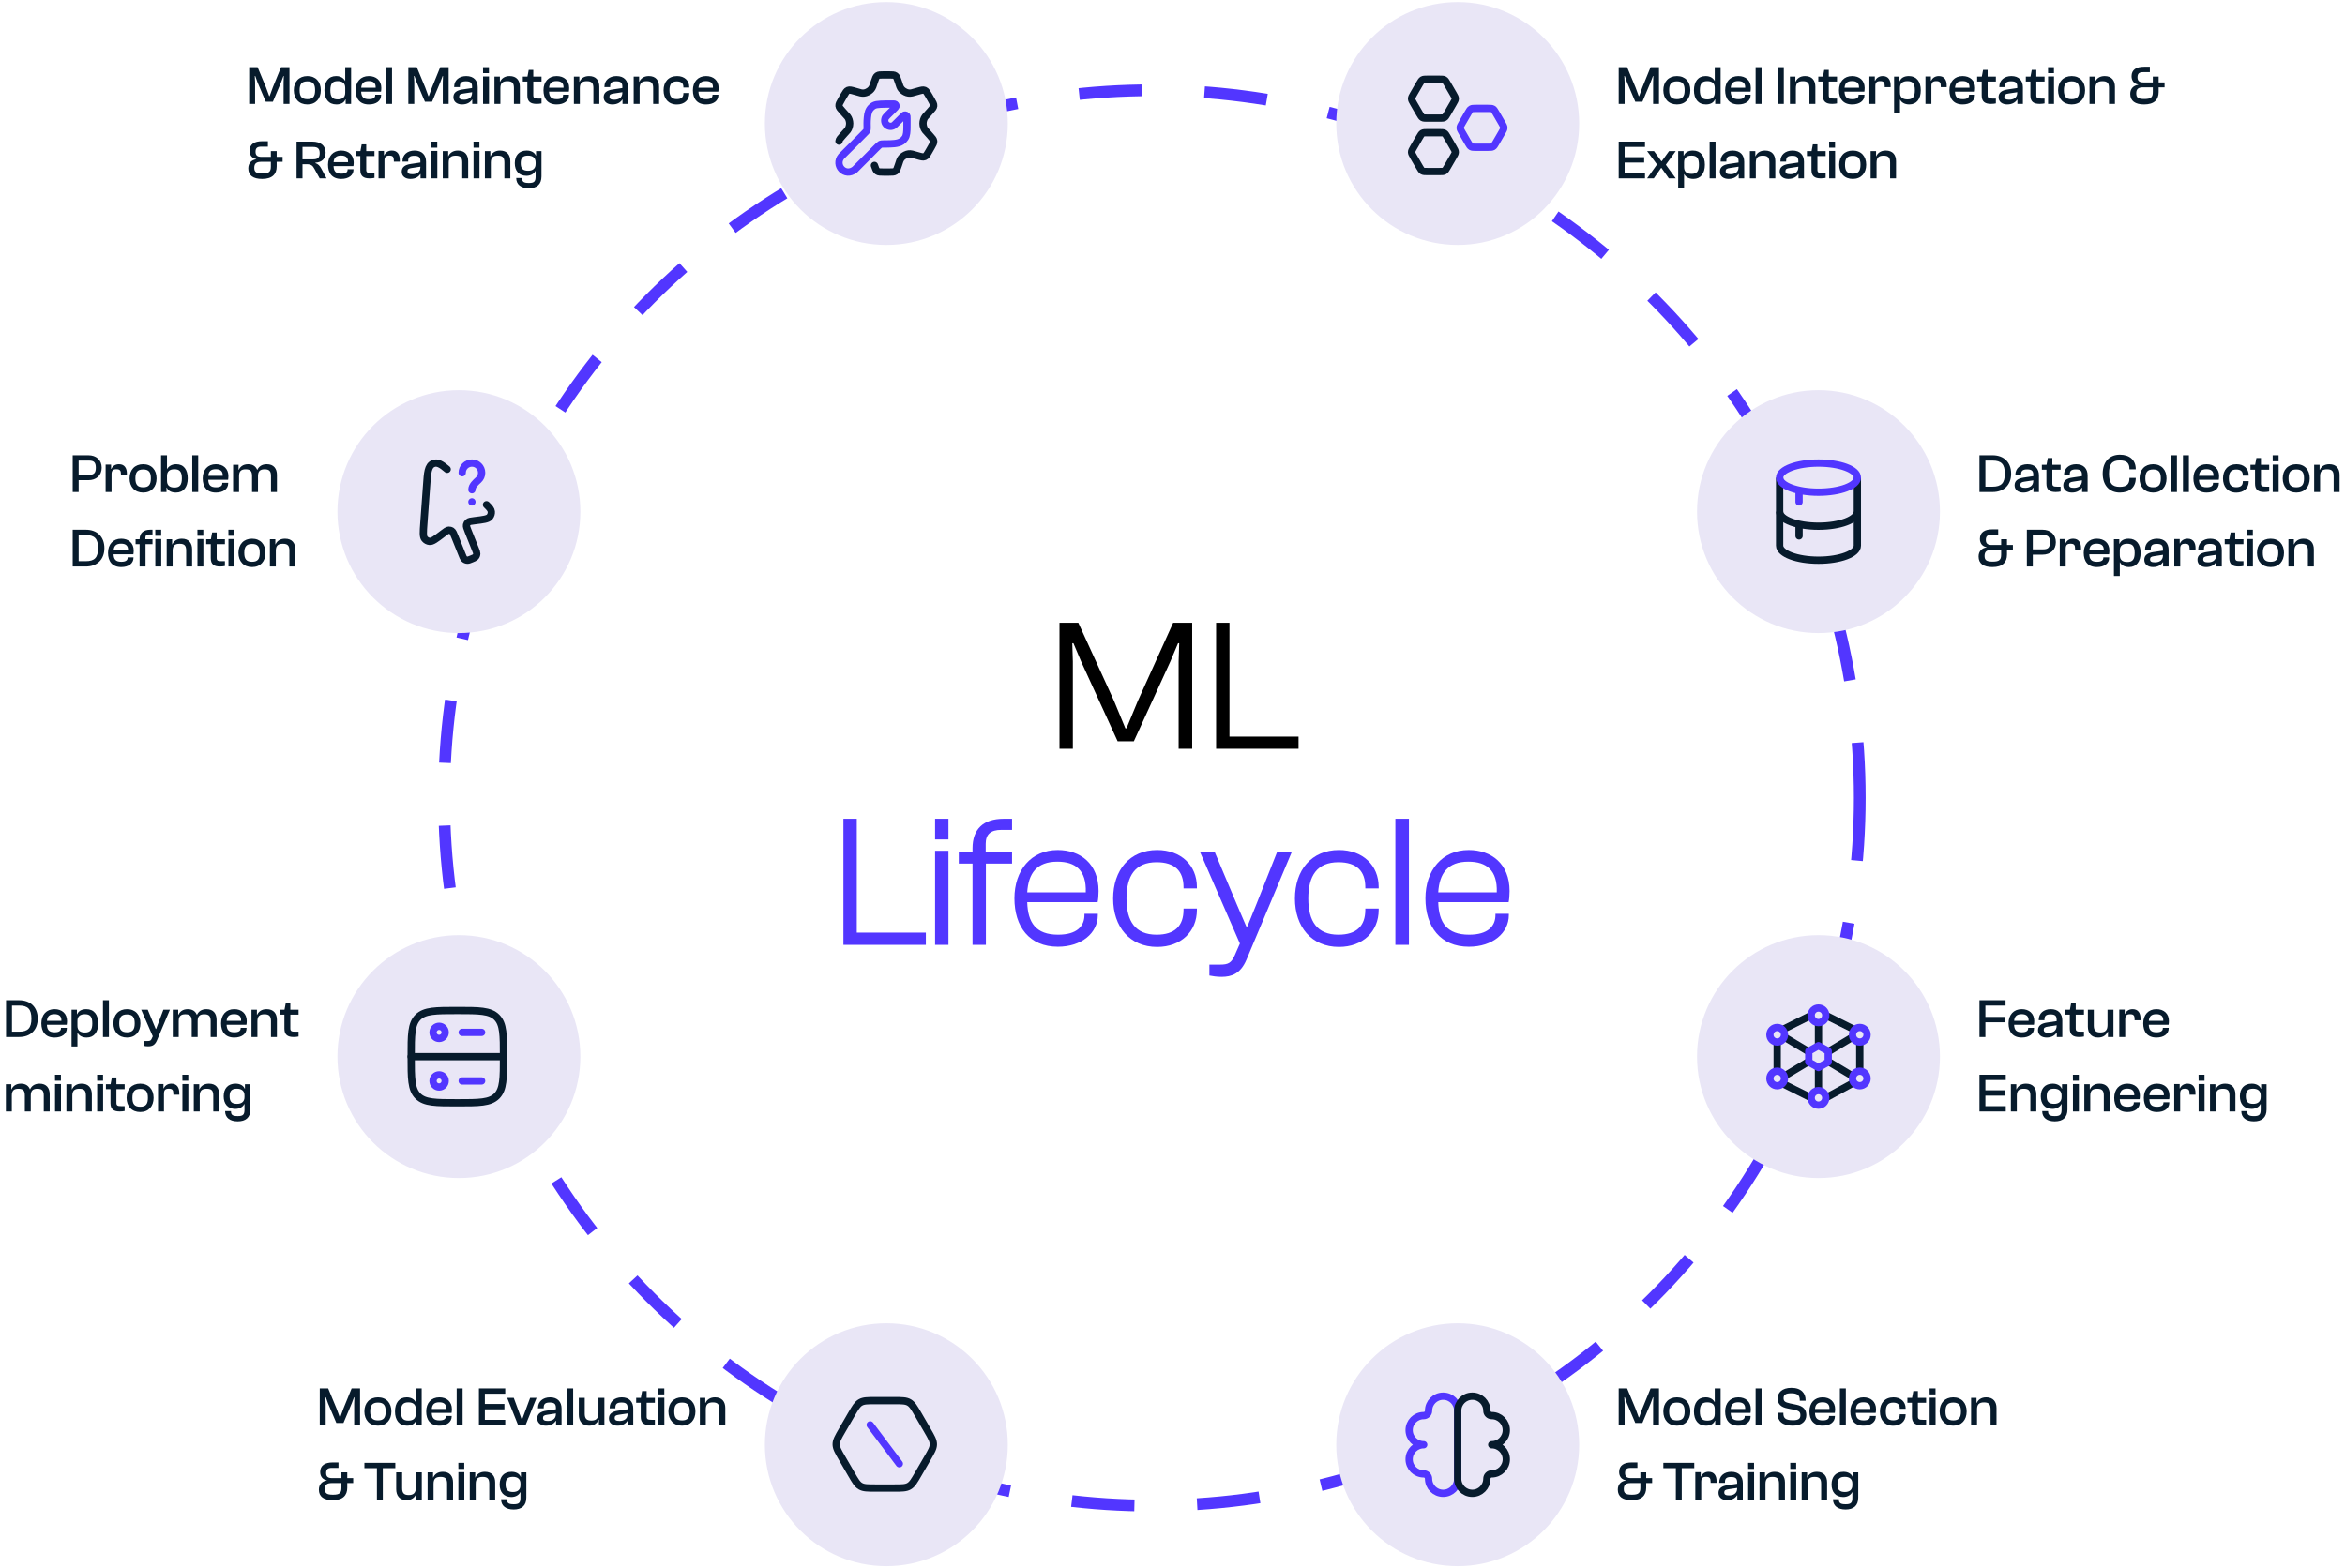 <svg width="598" height="400" viewBox="0 0 598 400" fill="none" xmlns="http://www.w3.org/2000/svg">
<circle cx="293.758" cy="203.525" r="180.5" stroke="#5236FF" stroke-width="3" stroke-dasharray="16 16"/>
<circle cx="371.733" cy="31.5" r="30.975" fill="#E9E6F6"/>
<path d="M370.627 24.026C370.951 24.584 371.113 24.863 371.113 25.17C371.113 25.477 370.951 25.756 370.627 26.315L369.079 28.982C368.754 29.54 368.592 29.819 368.325 29.973C368.058 30.126 367.734 30.126 367.085 30.126H363.989C363.341 30.126 363.017 30.126 362.75 29.973C362.483 29.819 362.321 29.54 361.996 28.982L360.448 26.315C360.124 25.756 359.962 25.477 359.962 25.17C359.962 24.863 360.124 24.584 360.448 24.026L361.996 21.359C362.321 20.8 362.483 20.521 362.75 20.367C363.017 20.214 363.341 20.214 363.989 20.214H367.085C367.734 20.214 368.058 20.214 368.325 20.367C368.592 20.521 368.754 20.8 369.079 21.359L370.627 24.026Z" stroke="#071B2C" stroke-width="1.859" stroke-linecap="round" stroke-linejoin="round"/>
<path d="M383.016 31.459C383.34 32.018 383.503 32.297 383.503 32.604C383.503 32.911 383.34 33.19 383.016 33.749L381.468 36.416C381.144 36.974 380.982 37.254 380.715 37.407C380.448 37.56 380.124 37.56 379.475 37.56H376.379C375.731 37.56 375.406 37.56 375.139 37.407C374.872 37.254 374.71 36.974 374.386 36.416L372.838 33.749C372.514 33.19 372.352 32.911 372.352 32.604C372.352 32.297 372.514 32.018 372.838 31.459L374.386 28.793C374.71 28.234 374.872 27.955 375.139 27.802C375.406 27.648 375.731 27.648 376.379 27.648H379.475C380.124 27.648 380.448 27.648 380.715 27.802C380.982 27.955 381.144 28.234 381.468 28.793L383.016 31.459Z" stroke="#5236FF" stroke-width="1.859" stroke-linecap="round" stroke-linejoin="round"/>
<path d="M370.627 37.654C370.951 38.213 371.113 38.492 371.113 38.799C371.113 39.106 370.951 39.385 370.627 39.944L369.079 42.611C368.754 43.169 368.592 43.448 368.325 43.602C368.058 43.755 367.734 43.755 367.085 43.755H363.989C363.341 43.755 363.017 43.755 362.75 43.602C362.483 43.448 362.321 43.169 361.996 42.611L360.448 39.944C360.124 39.385 359.962 39.106 359.962 38.799C359.962 38.492 360.124 38.213 360.448 37.654L361.996 34.988C362.321 34.429 362.483 34.15 362.75 33.996C363.017 33.843 363.341 33.843 363.989 33.843H367.085C367.734 33.843 368.058 33.843 368.325 33.996C368.592 34.15 368.754 34.429 369.079 34.988L370.627 37.654Z" stroke="#071B2C" stroke-width="1.859" stroke-linecap="round" stroke-linejoin="round"/>
<path d="M414.296 26.5H412.784V17.12H414.926L417.068 22.272L417.894 24.512H418.006L418.818 22.272L420.918 17.12H423.06V26.5H421.562V20.956L421.618 19.388H421.52L420.932 20.956L418.832 25.94H417.012L414.898 20.956L414.338 19.388H414.212L414.296 20.956V26.5ZM427.637 26.64C425.495 26.64 424.165 25.184 424.165 23.014C424.165 20.858 425.495 19.402 427.637 19.402C429.765 19.402 431.053 20.858 431.053 23.014C431.053 25.184 429.765 26.64 427.637 26.64ZM427.637 25.296C429.093 25.296 429.597 24.582 429.597 23.014C429.597 21.46 429.093 20.746 427.637 20.746C426.167 20.746 425.649 21.46 425.649 23.014C425.649 24.582 426.167 25.296 427.637 25.296ZM435.038 26.64C433.05 26.64 431.972 25.226 431.972 23.014C431.972 20.816 433.036 19.402 434.954 19.402C436.186 19.402 436.928 19.99 437.236 20.62H437.278V17.12H438.776V26.5H437.39V25.352H437.334C436.998 26.15 436.228 26.64 435.038 26.64ZM433.484 23.014C433.484 24.736 434.03 25.352 435.374 25.352C436.606 25.352 437.278 24.806 437.278 23.644V22.398C437.278 21.236 436.606 20.69 435.374 20.69C434.044 20.69 433.484 21.306 433.484 23.014ZM443.303 26.64C441.007 26.64 439.929 25.184 439.929 23.014C439.929 20.858 441.217 19.402 443.289 19.402C445.165 19.402 446.481 20.522 446.481 22.426C446.481 22.79 446.439 23.168 446.397 23.378H441.343C441.399 24.652 441.861 25.296 443.317 25.296C444.479 25.296 444.927 24.904 444.927 24.274V24.162H446.425V24.288C446.425 25.716 445.179 26.64 443.303 26.64ZM443.261 20.676C441.945 20.676 441.441 21.292 441.357 22.37H445.039C445.095 21.18 444.451 20.676 443.261 20.676ZM449.213 26.5H447.701V17.12H449.213V26.5ZM454.888 26.5H453.376V17.12H454.888V26.5ZM457.963 26.5H456.451V19.542H457.837V20.844H457.893C458.215 20.102 458.957 19.402 460.315 19.402C462.121 19.402 462.933 20.55 462.933 22.132V26.5H461.421V22.468C461.421 21.222 461.029 20.704 459.755 20.704C458.523 20.704 457.963 21.18 457.963 22.482V26.5ZM467.211 26.5C465.657 26.5 464.845 25.926 464.845 24.358V20.802H463.683V19.542H464.873L465.195 17.82H466.357V19.542H468.457V20.802H466.357V24.288C466.357 25.016 466.665 25.142 467.603 25.142H468.457V26.374C468.163 26.444 467.687 26.5 467.211 26.5ZM472.328 26.64C470.032 26.64 468.954 25.184 468.954 23.014C468.954 20.858 470.242 19.402 472.314 19.402C474.19 19.402 475.506 20.522 475.506 22.426C475.506 22.79 475.464 23.168 475.422 23.378H470.368C470.424 24.652 470.886 25.296 472.342 25.296C473.504 25.296 473.952 24.904 473.952 24.274V24.162H475.45V24.288C475.45 25.716 474.204 26.64 472.328 26.64ZM472.286 20.676C470.97 20.676 470.466 21.292 470.382 22.37H474.064C474.12 21.18 473.476 20.676 472.286 20.676ZM478.225 26.5H476.713V19.5H478.099V20.606H478.169C478.449 19.962 479.093 19.402 480.115 19.402C481.571 19.402 482.131 20.466 482.131 21.768V22.23H480.619V21.95C480.619 21.026 480.353 20.69 479.471 20.69C478.561 20.69 478.225 21.04 478.225 21.964V26.5ZM484.512 28.922H483.014V19.542H484.386V20.69H484.456C484.778 19.878 485.576 19.402 486.78 19.402C488.74 19.402 489.818 20.816 489.818 23.028C489.818 25.226 488.768 26.64 486.878 26.64C485.632 26.64 484.862 26.066 484.554 25.422H484.512V28.922ZM484.512 23.644C484.512 24.806 485.184 25.352 486.416 25.352C487.746 25.352 488.306 24.736 488.306 23.028C488.306 21.306 487.76 20.69 486.416 20.69C485.184 20.69 484.512 21.236 484.512 22.398V23.644ZM492.525 26.5H491.013V19.5H492.399V20.606H492.469C492.749 19.962 493.393 19.402 494.415 19.402C495.871 19.402 496.431 20.466 496.431 21.768V22.23H494.919V21.95C494.919 21.026 494.653 20.69 493.771 20.69C492.861 20.69 492.525 21.04 492.525 21.964V26.5ZM500.492 26.64C498.196 26.64 497.118 25.184 497.118 23.014C497.118 20.858 498.406 19.402 500.478 19.402C502.354 19.402 503.67 20.522 503.67 22.426C503.67 22.79 503.628 23.168 503.586 23.378H498.532C498.588 24.652 499.05 25.296 500.506 25.296C501.668 25.296 502.116 24.904 502.116 24.274V24.162H503.614V24.288C503.614 25.716 502.368 26.64 500.492 26.64ZM500.45 20.676C499.134 20.676 498.63 21.292 498.546 22.37H502.228C502.284 21.18 501.64 20.676 500.45 20.676ZM507.72 26.5C506.166 26.5 505.354 25.926 505.354 24.358V20.802H504.192V19.542H505.382L505.704 17.82H506.866V19.542H508.966V20.802H506.866V24.288C506.866 25.016 507.174 25.142 508.112 25.142H508.966V26.374C508.672 26.444 508.196 26.5 507.72 26.5ZM511.867 26.64C510.621 26.64 509.655 25.996 509.655 24.778C509.655 23.63 510.495 23.028 511.979 22.818L514.415 22.454V22.076C514.415 21.04 513.939 20.732 512.847 20.732C511.741 20.732 511.307 21.082 511.307 22.006V22.216H509.851V22.076C509.851 20.522 511.069 19.402 512.931 19.402C514.877 19.402 515.857 20.578 515.857 22.272V26.5H514.457V25.408H514.387C513.981 26.066 513.183 26.64 511.867 26.64ZM511.125 24.666C511.125 25.212 511.475 25.436 512.357 25.436C513.337 25.436 514.415 25.044 514.415 23.644V23.518L512.203 23.854C511.405 23.966 511.125 24.148 511.125 24.666ZM520.134 26.5C518.58 26.5 517.768 25.926 517.768 24.358V20.802H516.606V19.542H517.796L518.118 17.82H519.28V19.542H521.38V20.802H519.28V24.288C519.28 25.016 519.588 25.142 520.526 25.142H521.38V26.374C521.086 26.444 520.61 26.5 520.134 26.5ZM523.777 18.66H522.279L522.265 17.12H523.777V18.66ZM523.791 26.5H522.279V19.5H523.791V26.5ZM528.303 26.64C526.161 26.64 524.831 25.184 524.831 23.014C524.831 20.858 526.161 19.402 528.303 19.402C530.431 19.402 531.719 20.858 531.719 23.014C531.719 25.184 530.431 26.64 528.303 26.64ZM528.303 25.296C529.759 25.296 530.263 24.582 530.263 23.014C530.263 21.46 529.759 20.746 528.303 20.746C526.833 20.746 526.315 21.46 526.315 23.014C526.315 24.582 526.833 25.296 528.303 25.296ZM534.361 26.5H532.849V19.542H534.235V20.844H534.291C534.613 20.102 535.355 19.402 536.713 19.402C538.519 19.402 539.331 20.55 539.331 22.132V26.5H537.819V22.468C537.819 21.222 537.427 20.704 536.153 20.704C534.921 20.704 534.361 21.18 534.361 22.482V26.5ZM546.526 18.408C545.532 18.408 545.084 18.744 545.084 19.724C545.084 20.676 545.616 21.012 546.568 21.012H548.99V19.542H550.474V21.012H551.986V22.272H550.474V23.462C550.474 25.436 549.34 26.64 546.764 26.64C544.496 26.64 543.236 25.758 543.236 23.952C543.236 22.608 544.062 21.81 545.252 21.628V21.558C544.132 21.376 543.572 20.508 543.572 19.444C543.572 17.764 544.818 17.022 546.75 17.022H548.234V18.408H546.526ZM546.834 25.254C548.542 25.254 548.99 24.792 548.99 23.462V22.272H546.582C545.378 22.272 544.762 22.622 544.762 23.798C544.762 24.89 545.252 25.254 546.834 25.254ZM419.49 45.5H412.784V36.12H419.49V37.478H414.296V40.096H419.28V41.468H414.296V44.142H419.49V45.5ZM421.735 45.5H420.027L422.519 42V41.902L420.027 38.542H421.791L423.667 41.118H423.765L425.627 38.542H427.335L424.843 41.958V42.07L427.335 45.5H425.571L423.695 42.84H423.597L421.735 45.5ZM429.455 47.922H427.957V38.542H429.329V39.69H429.399C429.721 38.878 430.519 38.402 431.723 38.402C433.683 38.402 434.761 39.816 434.761 42.028C434.761 44.226 433.711 45.64 431.821 45.64C430.575 45.64 429.805 45.066 429.497 44.422H429.455V47.922ZM429.455 42.644C429.455 43.806 430.127 44.352 431.359 44.352C432.689 44.352 433.249 43.736 433.249 42.028C433.249 40.306 432.703 39.69 431.359 39.69C430.127 39.69 429.455 40.236 429.455 41.398V42.644ZM437.483 45.5H435.971V36.12H437.483V45.5ZM440.8 45.64C439.554 45.64 438.588 44.996 438.588 43.778C438.588 42.63 439.428 42.028 440.912 41.818L443.348 41.454V41.076C443.348 40.04 442.872 39.732 441.78 39.732C440.674 39.732 440.24 40.082 440.24 41.006V41.216H438.784V41.076C438.784 39.522 440.002 38.402 441.864 38.402C443.81 38.402 444.79 39.578 444.79 41.272V45.5H443.39V44.408H443.32C442.914 45.066 442.116 45.64 440.8 45.64ZM440.058 43.666C440.058 44.212 440.408 44.436 441.29 44.436C442.27 44.436 443.348 44.044 443.348 42.644V42.518L441.136 42.854C440.338 42.966 440.058 43.148 440.058 43.666ZM447.75 45.5H446.238V38.542H447.624V39.844H447.68C448.002 39.102 448.744 38.402 450.102 38.402C451.908 38.402 452.72 39.55 452.72 41.132V45.5H451.208V41.468C451.208 40.222 450.816 39.704 449.542 39.704C448.31 39.704 447.75 40.18 447.75 41.482V45.5ZM456.044 45.64C454.798 45.64 453.832 44.996 453.832 43.778C453.832 42.63 454.672 42.028 456.156 41.818L458.592 41.454V41.076C458.592 40.04 458.116 39.732 457.024 39.732C455.918 39.732 455.484 40.082 455.484 41.006V41.216H454.028V41.076C454.028 39.522 455.246 38.402 457.108 38.402C459.054 38.402 460.034 39.578 460.034 41.272V45.5H458.634V44.408H458.564C458.158 45.066 457.36 45.64 456.044 45.64ZM455.302 43.666C455.302 44.212 455.652 44.436 456.534 44.436C457.514 44.436 458.592 44.044 458.592 42.644V42.518L456.38 42.854C455.582 42.966 455.302 43.148 455.302 43.666ZM464.312 45.5C462.758 45.5 461.946 44.926 461.946 43.358V39.802H460.784V38.542H461.974L462.296 36.82H463.458V38.542H465.558V39.802H463.458V43.288C463.458 44.016 463.766 44.142 464.704 44.142H465.558V45.374C465.264 45.444 464.788 45.5 464.312 45.5ZM467.955 37.66H466.457L466.443 36.12H467.955V37.66ZM467.969 45.5H466.457V38.5H467.969V45.5ZM472.481 45.64C470.339 45.64 469.009 44.184 469.009 42.014C469.009 39.858 470.339 38.402 472.481 38.402C474.609 38.402 475.897 39.858 475.897 42.014C475.897 44.184 474.609 45.64 472.481 45.64ZM472.481 44.296C473.937 44.296 474.441 43.582 474.441 42.014C474.441 40.46 473.937 39.746 472.481 39.746C471.011 39.746 470.493 40.46 470.493 42.014C470.493 43.582 471.011 44.296 472.481 44.296ZM478.539 45.5H477.027V38.542H478.413V39.844H478.469C478.791 39.102 479.533 38.402 480.891 38.402C482.697 38.402 483.509 39.55 483.509 41.132V45.5H481.997V41.468C481.997 40.222 481.605 39.704 480.331 39.704C479.099 39.704 478.539 40.18 478.539 41.482V45.5Z" fill="#071B2C"/>
<circle cx="463.733" cy="130.5" r="30.975" fill="#E9E6F6"/>
<path d="M473.645 130.5C473.645 132.553 469.207 134.217 463.733 134.217C458.259 134.217 453.821 132.553 453.821 130.5" stroke="#071B2C" stroke-width="1.859"/>
<path d="M473.645 121.827V139.173C473.645 141.226 469.207 142.89 463.733 142.89C458.259 142.89 453.821 141.226 453.821 139.173V121.827" stroke="#071B2C" stroke-width="1.859"/>
<path d="M458.777 125.544V128.022" stroke="#5236FF" stroke-width="1.859" stroke-linecap="round"/>
<path d="M458.777 134.217V136.695" stroke="#071B2C" stroke-width="1.859" stroke-linecap="round"/>
<path d="M463.733 125.544C469.207 125.544 473.645 123.88 473.645 121.827C473.645 119.774 469.207 118.11 463.733 118.11C458.259 118.11 453.821 119.774 453.821 121.827C453.821 123.88 458.259 125.544 463.733 125.544Z" stroke="#5236FF" stroke-width="1.859"/>
<path d="M508.116 125.5H504.784V116.12H508.116C511.014 116.12 512.862 117.912 512.862 120.81C512.862 123.708 511.014 125.5 508.116 125.5ZM508.116 117.478H506.296V124.142H508.116C510.356 124.142 511.252 123.218 511.252 120.81C511.252 118.402 510.356 117.478 508.116 117.478ZM515.957 125.64C514.711 125.64 513.745 124.996 513.745 123.778C513.745 122.63 514.585 122.028 516.069 121.818L518.505 121.454V121.076C518.505 120.04 518.029 119.732 516.937 119.732C515.831 119.732 515.397 120.082 515.397 121.006V121.216H513.941V121.076C513.941 119.522 515.159 118.402 517.021 118.402C518.967 118.402 519.947 119.578 519.947 121.272V125.5H518.547V124.408H518.477C518.071 125.066 517.273 125.64 515.957 125.64ZM515.215 123.666C515.215 124.212 515.565 124.436 516.447 124.436C517.427 124.436 518.505 124.044 518.505 122.644V122.518L516.293 122.854C515.495 122.966 515.215 123.148 515.215 123.666ZM524.224 125.5C522.67 125.5 521.858 124.926 521.858 123.358V119.802H520.696V118.542H521.886L522.208 116.82H523.37V118.542H525.47V119.802H523.37V123.288C523.37 124.016 523.678 124.142 524.616 124.142H525.47V125.374C525.176 125.444 524.7 125.5 524.224 125.5ZM528.371 125.64C527.125 125.64 526.159 124.996 526.159 123.778C526.159 122.63 526.999 122.028 528.483 121.818L530.919 121.454V121.076C530.919 120.04 530.443 119.732 529.351 119.732C528.245 119.732 527.811 120.082 527.811 121.006V121.216H526.355V121.076C526.355 119.522 527.573 118.402 529.435 118.402C531.381 118.402 532.361 119.578 532.361 121.272V125.5H530.961V124.408H530.891C530.485 125.066 529.687 125.64 528.371 125.64ZM527.629 123.666C527.629 124.212 527.979 124.436 528.861 124.436C529.841 124.436 530.919 124.044 530.919 122.644V122.518L528.707 122.854C527.909 122.966 527.629 123.148 527.629 123.666ZM540.591 125.64C537.861 125.64 536.209 123.736 536.209 120.81C536.209 117.884 537.861 115.98 540.591 115.98C543.111 115.98 544.637 117.38 544.637 119.634V119.718H543.027V119.634C543.027 118.094 542.313 117.436 540.549 117.436C538.603 117.436 537.819 118.374 537.819 120.81C537.819 123.246 538.603 124.184 540.549 124.184C542.313 124.184 543.027 123.526 543.027 121.986V121.902H544.637V121.986C544.637 124.24 543.111 125.64 540.591 125.64ZM549.073 125.64C546.931 125.64 545.601 124.184 545.601 122.014C545.601 119.858 546.931 118.402 549.073 118.402C551.201 118.402 552.489 119.858 552.489 122.014C552.489 124.184 551.201 125.64 549.073 125.64ZM549.073 124.296C550.529 124.296 551.033 123.582 551.033 122.014C551.033 120.46 550.529 119.746 549.073 119.746C547.603 119.746 547.085 120.46 547.085 122.014C547.085 123.582 547.603 124.296 549.073 124.296ZM555.145 125.5H553.633V116.12H555.145V125.5ZM558.193 125.5H556.681V116.12H558.193V125.5ZM562.715 125.64C560.419 125.64 559.341 124.184 559.341 122.014C559.341 119.858 560.629 118.402 562.701 118.402C564.577 118.402 565.893 119.522 565.893 121.426C565.893 121.79 565.851 122.168 565.809 122.378H560.755C560.811 123.652 561.273 124.296 562.729 124.296C563.891 124.296 564.339 123.904 564.339 123.274V123.162H565.837V123.288C565.837 124.716 564.591 125.64 562.715 125.64ZM562.673 119.676C561.357 119.676 560.853 120.292 560.769 121.37H564.451C564.507 120.18 563.863 119.676 562.673 119.676ZM570.29 125.654C568.12 125.654 566.888 124.184 566.888 122.028C566.888 119.858 568.162 118.402 570.346 118.402C572.18 118.402 573.44 119.536 573.44 121.202V121.328H571.942V121.244C571.942 120.222 571.41 119.76 570.248 119.76C568.904 119.76 568.386 120.516 568.386 122.028C568.386 123.54 568.904 124.282 570.248 124.282C571.41 124.282 571.942 123.834 571.942 122.812V122.728H573.44V122.854C573.44 124.506 572.166 125.654 570.29 125.654ZM577.422 125.5C575.868 125.5 575.056 124.926 575.056 123.358V119.802H573.894V118.542H575.084L575.406 116.82H576.568V118.542H578.668V119.802H576.568V123.288C576.568 124.016 576.876 124.142 577.814 124.142H578.668V125.374C578.374 125.444 577.898 125.5 577.422 125.5ZM581.064 117.66H579.566L579.552 116.12H581.064V117.66ZM581.078 125.5H579.566V118.5H581.078V125.5ZM585.59 125.64C583.448 125.64 582.118 124.184 582.118 122.014C582.118 119.858 583.448 118.402 585.59 118.402C587.718 118.402 589.006 119.858 589.006 122.014C589.006 124.184 587.718 125.64 585.59 125.64ZM585.59 124.296C587.046 124.296 587.55 123.582 587.55 122.014C587.55 120.46 587.046 119.746 585.59 119.746C584.12 119.746 583.602 120.46 583.602 122.014C583.602 123.582 584.12 124.296 585.59 124.296ZM591.649 125.5H590.137V118.542H591.523V119.844H591.579C591.901 119.102 592.643 118.402 594.001 118.402C595.807 118.402 596.619 119.55 596.619 121.132V125.5H595.107V121.468C595.107 120.222 594.715 119.704 593.441 119.704C592.209 119.704 591.649 120.18 591.649 121.482V125.5ZM507.85 136.408C506.856 136.408 506.408 136.744 506.408 137.724C506.408 138.676 506.94 139.012 507.892 139.012H510.314V137.542H511.798V139.012H513.31V140.272H511.798V141.462C511.798 143.436 510.664 144.64 508.088 144.64C505.82 144.64 504.56 143.758 504.56 141.952C504.56 140.608 505.386 139.81 506.576 139.628V139.558C505.456 139.376 504.896 138.508 504.896 137.444C504.896 135.764 506.142 135.022 508.074 135.022H509.558V136.408H507.85ZM508.158 143.254C509.866 143.254 510.314 142.792 510.314 141.462V140.272H507.906C506.702 140.272 506.086 140.622 506.086 141.798C506.086 142.89 506.576 143.254 508.158 143.254ZM518.382 144.5H516.87V135.12H520.86C522.82 135.12 524.262 136.282 524.262 138.298C524.262 140.314 522.82 141.476 520.86 141.476H518.382V144.5ZM521.042 136.478H518.382V140.118H521.042C522.274 140.118 522.764 139.642 522.764 138.298C522.764 136.954 522.274 136.478 521.042 136.478ZM526.775 144.5H525.263V137.5H526.649V138.606H526.719C526.999 137.962 527.643 137.402 528.665 137.402C530.121 137.402 530.681 138.466 530.681 139.768V140.23H529.169V139.95C529.169 139.026 528.903 138.69 528.021 138.69C527.111 138.69 526.775 139.04 526.775 139.964V144.5ZM534.742 144.64C532.446 144.64 531.368 143.184 531.368 141.014C531.368 138.858 532.656 137.402 534.728 137.402C536.604 137.402 537.92 138.522 537.92 140.426C537.92 140.79 537.878 141.168 537.836 141.378H532.782C532.838 142.652 533.3 143.296 534.756 143.296C535.918 143.296 536.366 142.904 536.366 142.274V142.162H537.864V142.288C537.864 143.716 536.618 144.64 534.742 144.64ZM534.7 138.676C533.384 138.676 532.88 139.292 532.796 140.37H536.478C536.534 139.18 535.89 138.676 534.7 138.676ZM540.569 146.922H539.071V137.542H540.443V138.69H540.513C540.835 137.878 541.633 137.402 542.837 137.402C544.797 137.402 545.875 138.816 545.875 141.028C545.875 143.226 544.825 144.64 542.935 144.64C541.689 144.64 540.919 144.066 540.611 143.422H540.569V146.922ZM540.569 141.644C540.569 142.806 541.241 143.352 542.473 143.352C543.803 143.352 544.363 142.736 544.363 141.028C544.363 139.306 543.817 138.69 542.473 138.69C541.241 138.69 540.569 139.236 540.569 140.398V141.644ZM549.029 144.64C547.783 144.64 546.817 143.996 546.817 142.778C546.817 141.63 547.657 141.028 549.141 140.818L551.577 140.454V140.076C551.577 139.04 551.101 138.732 550.009 138.732C548.903 138.732 548.469 139.082 548.469 140.006V140.216H547.013V140.076C547.013 138.522 548.231 137.402 550.093 137.402C552.039 137.402 553.019 138.578 553.019 140.272V144.5H551.619V143.408H551.549C551.143 144.066 550.345 144.64 549.029 144.64ZM548.287 142.666C548.287 143.212 548.637 143.436 549.519 143.436C550.499 143.436 551.577 143.044 551.577 141.644V141.518L549.365 141.854C548.567 141.966 548.287 142.148 548.287 142.666ZM555.979 144.5H554.467V137.5H555.853V138.606H555.923C556.203 137.962 556.847 137.402 557.869 137.402C559.325 137.402 559.885 138.466 559.885 139.768V140.23H558.373V139.95C558.373 139.026 558.107 138.69 557.225 138.69C556.315 138.69 555.979 139.04 555.979 139.964V144.5ZM562.591 144.64C561.345 144.64 560.379 143.996 560.379 142.778C560.379 141.63 561.219 141.028 562.703 140.818L565.139 140.454V140.076C565.139 139.04 564.663 138.732 563.571 138.732C562.465 138.732 562.031 139.082 562.031 140.006V140.216H560.575V140.076C560.575 138.522 561.793 137.402 563.655 137.402C565.601 137.402 566.581 138.578 566.581 140.272V144.5H565.181V143.408H565.111C564.705 144.066 563.907 144.64 562.591 144.64ZM561.849 142.666C561.849 143.212 562.199 143.436 563.081 143.436C564.061 143.436 565.139 143.044 565.139 141.644V141.518L562.927 141.854C562.129 141.966 561.849 142.148 561.849 142.666ZM570.859 144.5C569.305 144.5 568.493 143.926 568.493 142.358V138.802H567.331V137.542H568.521L568.843 135.82H570.005V137.542H572.105V138.802H570.005V142.288C570.005 143.016 570.313 143.142 571.251 143.142H572.105V144.374C571.811 144.444 571.335 144.5 570.859 144.5ZM574.502 136.66H573.004L572.99 135.12H574.502V136.66ZM574.516 144.5H573.004V137.5H574.516V144.5ZM579.028 144.64C576.886 144.64 575.556 143.184 575.556 141.014C575.556 138.858 576.886 137.402 579.028 137.402C581.156 137.402 582.444 138.858 582.444 141.014C582.444 143.184 581.156 144.64 579.028 144.64ZM579.028 143.296C580.484 143.296 580.988 142.582 580.988 141.014C580.988 139.46 580.484 138.746 579.028 138.746C577.558 138.746 577.04 139.46 577.04 141.014C577.04 142.582 577.558 143.296 579.028 143.296ZM585.086 144.5H583.574V137.542H584.96V138.844H585.016C585.338 138.102 586.08 137.402 587.438 137.402C589.244 137.402 590.056 138.55 590.056 140.132V144.5H588.544V140.468C588.544 139.222 588.152 138.704 586.878 138.704C585.646 138.704 585.086 139.18 585.086 140.482V144.5Z" fill="#071B2C"/>
<circle cx="463.733" cy="269.5" r="30.975" fill="#E9E6F6"/>
<path d="M455.06 274.456L461.255 270.739M466.211 268.261L472.406 264.544M463.733 260.827V267.022M463.733 271.978V278.173M455.06 264.544L461.255 268.261M466.211 270.739L472.406 274.456" stroke="#071B2C" stroke-width="1.859" stroke-linejoin="round"/>
<path d="M474.264 265.783V272.597M465.591 280.031L472.406 276.314M454.44 276.314L461.874 280.031M453.201 273.217V265.783M454.44 262.685L461.874 258.969M473.025 262.685L465.591 258.969" stroke="#071B2C" stroke-width="1.859" stroke-linejoin="round"/>
<path d="M463.733 260.827C464.759 260.827 465.591 259.995 465.591 258.969C465.591 257.942 464.759 257.11 463.733 257.11C462.706 257.11 461.874 257.942 461.874 258.969C461.874 259.995 462.706 260.827 463.733 260.827Z" stroke="#5236FF" stroke-width="1.859" stroke-linejoin="round"/>
<path d="M463.733 281.89C464.759 281.89 465.591 281.058 465.591 280.031C465.591 279.005 464.759 278.173 463.733 278.173C462.706 278.173 461.874 279.005 461.874 280.031C461.874 281.058 462.706 281.89 463.733 281.89Z" stroke="#5236FF" stroke-width="1.859" stroke-linejoin="round"/>
<path d="M453.201 265.783C454.228 265.783 455.06 264.951 455.06 263.925C455.06 262.898 454.228 262.066 453.201 262.066C452.175 262.066 451.343 262.898 451.343 263.925C451.343 264.951 452.175 265.783 453.201 265.783Z" stroke="#5236FF" stroke-width="1.859" stroke-linejoin="round"/>
<path d="M474.264 265.783C475.291 265.783 476.123 264.951 476.123 263.925C476.123 262.898 475.291 262.066 474.264 262.066C473.238 262.066 472.406 262.898 472.406 263.925C472.406 264.951 473.238 265.783 474.264 265.783Z" stroke="#5236FF" stroke-width="1.859" stroke-linejoin="round"/>
<path d="M474.264 276.934C475.291 276.934 476.123 276.102 476.123 275.075C476.123 274.049 475.291 273.217 474.264 273.217C473.238 273.217 472.406 274.049 472.406 275.075C472.406 276.102 473.238 276.934 474.264 276.934Z" stroke="#5236FF" stroke-width="1.859" stroke-linejoin="round"/>
<path d="M453.201 276.934C454.228 276.934 455.06 276.102 455.06 275.075C455.06 274.049 454.228 273.217 453.201 273.217C452.175 273.217 451.343 274.049 451.343 275.075C451.343 276.102 452.175 276.934 453.201 276.934Z" stroke="#5236FF" stroke-width="1.859" stroke-linejoin="round"/>
<path d="M463.733 266.712L466.211 268.106V270.894L463.733 272.288L461.255 270.894V268.106L463.733 266.712Z" stroke="#5236FF" stroke-width="1.859" stroke-linejoin="round"/>
<path d="M506.296 264.5H504.784V255.12H511.434V256.478H506.296V259.376H511.224V260.748H506.296V264.5ZM515.574 264.64C513.278 264.64 512.2 263.184 512.2 261.014C512.2 258.858 513.488 257.402 515.56 257.402C517.436 257.402 518.752 258.522 518.752 260.426C518.752 260.79 518.71 261.168 518.668 261.378H513.614C513.67 262.652 514.132 263.296 515.588 263.296C516.75 263.296 517.198 262.904 517.198 262.274V262.162H518.696V262.288C518.696 263.716 517.45 264.64 515.574 264.64ZM515.532 258.676C514.216 258.676 513.712 259.292 513.628 260.37H517.31C517.366 259.18 516.722 258.676 515.532 258.676ZM521.917 264.64C520.671 264.64 519.705 263.996 519.705 262.778C519.705 261.63 520.545 261.028 522.029 260.818L524.465 260.454V260.076C524.465 259.04 523.989 258.732 522.897 258.732C521.791 258.732 521.357 259.082 521.357 260.006V260.216H519.901V260.076C519.901 258.522 521.119 257.402 522.981 257.402C524.927 257.402 525.907 258.578 525.907 260.272V264.5H524.507V263.408H524.437C524.031 264.066 523.233 264.64 521.917 264.64ZM521.175 262.666C521.175 263.212 521.525 263.436 522.407 263.436C523.387 263.436 524.465 263.044 524.465 261.644V261.518L522.253 261.854C521.455 261.966 521.175 262.148 521.175 262.666ZM530.185 264.5C528.631 264.5 527.819 263.926 527.819 262.358V258.802H526.657V257.542H527.847L528.169 255.82H529.331V257.542H531.431V258.802H529.331V262.288C529.331 263.016 529.639 263.142 530.577 263.142H531.431V264.374C531.137 264.444 530.661 264.5 530.185 264.5ZM535.059 264.64C533.239 264.64 532.427 263.422 532.427 261.84V257.542H533.939V261.574C533.939 262.82 534.415 263.338 535.619 263.338C536.781 263.338 537.439 262.834 537.439 261.462V257.542H538.951V264.5H537.551V263.114H537.495C537.159 263.912 536.417 264.64 535.059 264.64ZM541.951 264.5H540.439V257.5H541.825V258.606H541.895C542.175 257.962 542.819 257.402 543.841 257.402C545.297 257.402 545.857 258.466 545.857 259.768V260.23H544.345V259.95C544.345 259.026 544.079 258.69 543.197 258.69C542.287 258.69 541.951 259.04 541.951 259.964V264.5ZM549.918 264.64C547.622 264.64 546.544 263.184 546.544 261.014C546.544 258.858 547.832 257.402 549.904 257.402C551.78 257.402 553.096 258.522 553.096 260.426C553.096 260.79 553.054 261.168 553.012 261.378H547.958C548.014 262.652 548.476 263.296 549.932 263.296C551.094 263.296 551.542 262.904 551.542 262.274V262.162H553.04V262.288C553.04 263.716 551.794 264.64 549.918 264.64ZM549.876 258.676C548.56 258.676 548.056 259.292 547.972 260.37H551.654C551.71 259.18 551.066 258.676 549.876 258.676ZM511.49 283.5H504.784V274.12H511.49V275.478H506.296V278.096H511.28V279.468H506.296V282.142H511.49V283.5ZM514.307 283.5H512.795V276.542H514.181V277.844H514.237C514.559 277.102 515.301 276.402 516.659 276.402C518.465 276.402 519.277 277.55 519.277 279.132V283.5H517.765V279.468C517.765 278.222 517.373 277.704 516.099 277.704C514.867 277.704 514.307 278.18 514.307 279.482V283.5ZM523.399 282.842C521.481 282.842 520.417 281.582 520.417 279.622C520.417 277.662 521.495 276.402 523.455 276.402C524.575 276.402 525.443 276.878 525.779 277.69H525.835V276.542H527.221V282.996C527.221 285.054 526.017 286.02 523.987 286.02C522.013 286.02 520.781 285.082 520.781 283.402H522.279C522.279 284.354 522.629 284.676 524.029 284.676C525.387 284.676 525.723 284.284 525.723 282.996V281.61H525.667C525.345 282.282 524.533 282.842 523.399 282.842ZM521.929 279.622C521.929 281.05 522.517 281.554 523.833 281.554C524.967 281.554 525.723 281.008 525.723 279.832V279.398C525.723 278.236 524.967 277.69 523.805 277.69C522.503 277.69 521.929 278.194 521.929 279.622ZM530.123 275.66H528.625L528.611 274.12H530.123V275.66ZM530.137 283.5H528.625V276.5H530.137V283.5ZM533.037 283.5H531.525V276.542H532.911V277.844H532.967C533.289 277.102 534.031 276.402 535.389 276.402C537.195 276.402 538.007 277.55 538.007 279.132V283.5H536.495V279.468C536.495 278.222 536.103 277.704 534.829 277.704C533.597 277.704 533.037 278.18 533.037 279.482V283.5ZM542.522 283.64C540.226 283.64 539.148 282.184 539.148 280.014C539.148 277.858 540.436 276.402 542.508 276.402C544.384 276.402 545.7 277.522 545.7 279.426C545.7 279.79 545.658 280.168 545.616 280.378H540.562C540.618 281.652 541.08 282.296 542.536 282.296C543.698 282.296 544.146 281.904 544.146 281.274V281.162H545.644V281.288C545.644 282.716 544.398 283.64 542.522 283.64ZM542.48 277.676C541.164 277.676 540.66 278.292 540.576 279.37H544.258C544.314 278.18 543.67 277.676 542.48 277.676ZM550.068 283.64C547.772 283.64 546.694 282.184 546.694 280.014C546.694 277.858 547.982 276.402 550.054 276.402C551.93 276.402 553.246 277.522 553.246 279.426C553.246 279.79 553.204 280.168 553.162 280.378H548.108C548.164 281.652 548.626 282.296 550.082 282.296C551.244 282.296 551.692 281.904 551.692 281.274V281.162H553.19V281.288C553.19 282.716 551.944 283.64 550.068 283.64ZM550.026 277.676C548.71 277.676 548.206 278.292 548.122 279.37H551.804C551.86 278.18 551.216 277.676 550.026 277.676ZM555.965 283.5H554.453V276.5H555.839V277.606H555.909C556.189 276.962 556.833 276.402 557.855 276.402C559.311 276.402 559.871 277.466 559.871 278.768V279.23H558.359V278.95C558.359 278.026 558.093 277.69 557.211 277.69C556.301 277.69 555.965 278.04 555.965 278.964V283.5ZM562.17 275.66H560.672L560.658 274.12H562.17V275.66ZM562.184 283.5H560.672V276.5H562.184V283.5ZM565.084 283.5H563.572V276.542H564.958V277.844H565.014C565.336 277.102 566.078 276.402 567.436 276.402C569.242 276.402 570.054 277.55 570.054 279.132V283.5H568.542V279.468C568.542 278.222 568.15 277.704 566.876 277.704C565.644 277.704 565.084 278.18 565.084 279.482V283.5ZM574.176 282.842C572.258 282.842 571.194 281.582 571.194 279.622C571.194 277.662 572.272 276.402 574.232 276.402C575.352 276.402 576.22 276.878 576.556 277.69H576.612V276.542H577.998V282.996C577.998 285.054 576.794 286.02 574.764 286.02C572.79 286.02 571.558 285.082 571.558 283.402H573.056C573.056 284.354 573.406 284.676 574.806 284.676C576.164 284.676 576.5 284.284 576.5 282.996V281.61H576.444C576.122 282.282 575.31 282.842 574.176 282.842ZM572.706 279.622C572.706 281.05 573.294 281.554 574.61 281.554C575.744 281.554 576.5 281.008 576.5 279.832V279.398C576.5 278.236 575.744 277.69 574.582 277.69C573.28 277.69 572.706 278.194 572.706 279.622Z" fill="#071B2C"/>
<circle cx="371.733" cy="368.5" r="30.975" fill="#E9E6F6"/>
<path d="M371.733 377.173V359.827C371.733 357.774 370.069 356.11 368.016 356.11C365.963 356.11 364.299 357.774 364.299 359.827C364.299 360.511 363.744 361.066 363.06 361.066C361.007 361.066 359.343 362.73 359.343 364.783C359.343 366.836 361.007 368.5 363.06 368.5C361.007 368.5 359.343 370.164 359.343 372.217C359.343 374.27 361.007 375.934 363.06 375.934C363.744 375.934 364.299 376.489 364.299 377.173C364.299 379.226 365.963 380.89 368.016 380.89C370.069 380.89 371.733 379.226 371.733 377.173Z" stroke="#5236FF" stroke-width="1.859" stroke-linejoin="round"/>
<path d="M371.733 377.173V359.827C371.733 357.774 373.397 356.11 375.45 356.11C377.503 356.11 379.167 357.774 379.167 359.827C379.167 360.511 379.722 361.066 380.406 361.066C382.459 361.066 384.123 362.73 384.123 364.783C384.123 366.836 382.459 368.5 380.406 368.5C382.459 368.5 384.123 370.164 384.123 372.217C384.123 374.27 382.459 375.934 380.406 375.934C379.722 375.934 379.167 376.489 379.167 377.173C379.167 379.226 377.503 380.89 375.45 380.89C373.397 380.89 371.733 379.226 371.733 377.173Z" stroke="#071B2C" stroke-width="1.859" stroke-linejoin="round"/>
<path d="M414.296 363.5H412.784V354.12H414.926L417.068 359.272L417.894 361.512H418.006L418.818 359.272L420.918 354.12H423.06V363.5H421.562V357.956L421.618 356.388H421.52L420.932 357.956L418.832 362.94H417.012L414.898 357.956L414.338 356.388H414.212L414.296 357.956V363.5ZM427.637 363.64C425.495 363.64 424.165 362.184 424.165 360.014C424.165 357.858 425.495 356.402 427.637 356.402C429.765 356.402 431.053 357.858 431.053 360.014C431.053 362.184 429.765 363.64 427.637 363.64ZM427.637 362.296C429.093 362.296 429.597 361.582 429.597 360.014C429.597 358.46 429.093 357.746 427.637 357.746C426.167 357.746 425.649 358.46 425.649 360.014C425.649 361.582 426.167 362.296 427.637 362.296ZM435.038 363.64C433.05 363.64 431.972 362.226 431.972 360.014C431.972 357.816 433.036 356.402 434.954 356.402C436.186 356.402 436.928 356.99 437.236 357.62H437.278V354.12H438.776V363.5H437.39V362.352H437.334C436.998 363.15 436.228 363.64 435.038 363.64ZM433.484 360.014C433.484 361.736 434.03 362.352 435.374 362.352C436.606 362.352 437.278 361.806 437.278 360.644V359.398C437.278 358.236 436.606 357.69 435.374 357.69C434.044 357.69 433.484 358.306 433.484 360.014ZM443.303 363.64C441.007 363.64 439.929 362.184 439.929 360.014C439.929 357.858 441.217 356.402 443.289 356.402C445.165 356.402 446.481 357.522 446.481 359.426C446.481 359.79 446.439 360.168 446.397 360.378H441.343C441.399 361.652 441.861 362.296 443.317 362.296C444.479 362.296 444.927 361.904 444.927 361.274V361.162H446.425V361.288C446.425 362.716 445.179 363.64 443.303 363.64ZM443.261 357.676C441.945 357.676 441.441 358.292 441.357 359.37H445.039C445.095 358.18 444.451 357.676 443.261 357.676ZM449.213 363.5H447.701V354.12H449.213V363.5ZM457.17 363.64C454.468 363.64 453.292 362.394 453.292 360.588V360.35H454.776V360.504C454.776 361.666 455.266 362.254 457.226 362.254C458.612 362.254 459.116 361.876 459.116 361.008C459.116 360.154 458.836 359.846 457.394 359.552L455.798 359.23C454.188 358.922 453.32 358.138 453.32 356.654C453.32 355.268 454.398 353.98 456.82 353.98C459.41 353.98 460.446 355.436 460.446 357.102V357.27H458.962V357.116C458.962 355.968 458.458 355.366 456.778 355.366C455.392 355.366 454.832 355.758 454.832 356.584C454.832 357.438 455.21 357.676 456.498 357.956L458.094 358.292C459.858 358.656 460.628 359.538 460.628 360.952C460.628 362.422 459.564 363.64 457.17 363.64ZM464.795 363.64C462.499 363.64 461.421 362.184 461.421 360.014C461.421 357.858 462.709 356.402 464.781 356.402C466.657 356.402 467.973 357.522 467.973 359.426C467.973 359.79 467.931 360.168 467.889 360.378H462.835C462.891 361.652 463.353 362.296 464.809 362.296C465.971 362.296 466.419 361.904 466.419 361.274V361.162H467.917V361.288C467.917 362.716 466.671 363.64 464.795 363.64ZM464.753 357.676C463.437 357.676 462.933 358.292 462.849 359.37H466.531C466.587 358.18 465.943 357.676 464.753 357.676ZM470.705 363.5H469.193V354.12H470.705V363.5ZM475.227 363.64C472.931 363.64 471.853 362.184 471.853 360.014C471.853 357.858 473.141 356.402 475.213 356.402C477.089 356.402 478.405 357.522 478.405 359.426C478.405 359.79 478.363 360.168 478.321 360.378H473.267C473.323 361.652 473.785 362.296 475.241 362.296C476.403 362.296 476.851 361.904 476.851 361.274V361.162H478.349V361.288C478.349 362.716 477.103 363.64 475.227 363.64ZM475.185 357.676C473.869 357.676 473.365 358.292 473.281 359.37H476.963C477.019 358.18 476.375 357.676 475.185 357.676ZM482.802 363.654C480.632 363.654 479.399 362.184 479.399 360.028C479.399 357.858 480.674 356.402 482.858 356.402C484.692 356.402 485.952 357.536 485.952 359.202V359.328H484.454V359.244C484.454 358.222 483.922 357.76 482.76 357.76C481.416 357.76 480.898 358.516 480.898 360.028C480.898 361.54 481.416 362.282 482.76 362.282C483.922 362.282 484.454 361.834 484.454 360.812V360.728H485.952V360.854C485.952 362.506 484.678 363.654 482.802 363.654ZM489.933 363.5C488.379 363.5 487.567 362.926 487.567 361.358V357.802H486.405V356.542H487.595L487.917 354.82H489.079V356.542H491.179V357.802H489.079V361.288C489.079 362.016 489.387 362.142 490.325 362.142H491.179V363.374C490.885 363.444 490.409 363.5 489.933 363.5ZM493.576 355.66H492.078L492.064 354.12H493.576V355.66ZM493.59 363.5H492.078V356.5H493.59V363.5ZM498.102 363.64C495.96 363.64 494.63 362.184 494.63 360.014C494.63 357.858 495.96 356.402 498.102 356.402C500.23 356.402 501.518 357.858 501.518 360.014C501.518 362.184 500.23 363.64 498.102 363.64ZM498.102 362.296C499.558 362.296 500.062 361.582 500.062 360.014C500.062 358.46 499.558 357.746 498.102 357.746C496.632 357.746 496.114 358.46 496.114 360.014C496.114 361.582 496.632 362.296 498.102 362.296ZM504.16 363.5H502.648V356.542H504.034V357.844H504.09C504.412 357.102 505.154 356.402 506.512 356.402C508.318 356.402 509.13 357.55 509.13 359.132V363.5H507.618V359.468C507.618 358.222 507.226 357.704 505.952 357.704C504.72 357.704 504.16 358.18 504.16 359.482V363.5ZM415.85 374.408C414.856 374.408 414.408 374.744 414.408 375.724C414.408 376.676 414.94 377.012 415.892 377.012H418.314V375.542H419.798V377.012H421.31V378.272H419.798V379.462C419.798 381.436 418.664 382.64 416.088 382.64C413.82 382.64 412.56 381.758 412.56 379.952C412.56 378.608 413.386 377.81 414.576 377.628V377.558C413.456 377.376 412.896 376.508 412.896 375.444C412.896 373.764 414.142 373.022 416.074 373.022H417.558V374.408H415.85ZM416.158 381.254C417.866 381.254 418.314 380.792 418.314 379.462V378.272H415.906C414.702 378.272 414.086 378.622 414.086 379.798C414.086 380.89 414.576 381.254 416.158 381.254ZM428.86 382.5H427.362V374.478H424.17V373.12H432.052V374.478H428.86V382.5ZM433.832 382.5H432.32V375.5H433.706V376.606H433.776C434.056 375.962 434.7 375.402 435.722 375.402C437.178 375.402 437.738 376.466 437.738 377.768V378.23H436.226V377.95C436.226 377.026 435.96 376.69 435.078 376.69C434.168 376.69 433.832 377.04 433.832 377.964V382.5ZM440.445 382.64C439.199 382.64 438.233 381.996 438.233 380.778C438.233 379.63 439.073 379.028 440.557 378.818L442.993 378.454V378.076C442.993 377.04 442.517 376.732 441.425 376.732C440.319 376.732 439.885 377.082 439.885 378.006V378.216H438.429V378.076C438.429 376.522 439.647 375.402 441.509 375.402C443.455 375.402 444.435 376.578 444.435 378.272V382.5H443.035V381.408H442.965C442.559 382.066 441.761 382.64 440.445 382.64ZM439.703 380.666C439.703 381.212 440.053 381.436 440.935 381.436C441.915 381.436 442.993 381.044 442.993 379.644V379.518L440.781 379.854C439.983 379.966 439.703 380.148 439.703 380.666ZM447.297 374.66H445.799L445.785 373.12H447.297V374.66ZM447.311 382.5H445.799V375.5H447.311V382.5ZM450.211 382.5H448.699V375.542H450.085V376.844H450.141C450.463 376.102 451.205 375.402 452.563 375.402C454.369 375.402 455.181 376.55 455.181 378.132V382.5H453.669V378.468C453.669 377.222 453.277 376.704 452.003 376.704C450.771 376.704 450.211 377.18 450.211 378.482V382.5ZM458.043 374.66H456.545L456.531 373.12H458.043V374.66ZM458.057 382.5H456.545V375.5H458.057V382.5ZM460.957 382.5H459.445V375.542H460.831V376.844H460.887C461.209 376.102 461.951 375.402 463.309 375.402C465.115 375.402 465.927 376.55 465.927 378.132V382.5H464.415V378.468C464.415 377.222 464.023 376.704 462.749 376.704C461.517 376.704 460.957 377.18 460.957 378.482V382.5ZM470.049 381.842C468.131 381.842 467.067 380.582 467.067 378.622C467.067 376.662 468.145 375.402 470.105 375.402C471.225 375.402 472.093 375.878 472.429 376.69H472.485V375.542H473.871V381.996C473.871 384.054 472.667 385.02 470.637 385.02C468.663 385.02 467.431 384.082 467.431 382.402H468.929C468.929 383.354 469.279 383.676 470.679 383.676C472.037 383.676 472.373 383.284 472.373 381.996V380.61H472.317C471.995 381.282 471.183 381.842 470.049 381.842ZM468.579 378.622C468.579 380.05 469.167 380.554 470.483 380.554C471.617 380.554 472.373 380.008 472.373 378.832V378.398C472.373 377.236 471.617 376.69 470.455 376.69C469.153 376.69 468.579 377.194 468.579 378.622Z" fill="#071B2C"/>
<path d="M83.054 363.5H81.542V354.12H83.684L85.826 359.272L86.652 361.512H86.764L87.576 359.272L89.676 354.12H91.818V363.5H90.32V357.956L90.376 356.388H90.278L89.69 357.956L87.59 362.94H85.77L83.656 357.956L83.096 356.388H82.97L83.054 357.956V363.5ZM96.395 363.64C94.253 363.64 92.923 362.184 92.923 360.014C92.923 357.858 94.253 356.402 96.395 356.402C98.523 356.402 99.811 357.858 99.811 360.014C99.811 362.184 98.523 363.64 96.395 363.64ZM96.395 362.296C97.851 362.296 98.355 361.582 98.355 360.014C98.355 358.46 97.851 357.746 96.395 357.746C94.925 357.746 94.407 358.46 94.407 360.014C94.407 361.582 94.925 362.296 96.395 362.296ZM103.796 363.64C101.808 363.64 100.73 362.226 100.73 360.014C100.73 357.816 101.794 356.402 103.712 356.402C104.944 356.402 105.686 356.99 105.994 357.62H106.036V354.12H107.534V363.5H106.148V362.352H106.092C105.756 363.15 104.986 363.64 103.796 363.64ZM102.242 360.014C102.242 361.736 102.788 362.352 104.132 362.352C105.364 362.352 106.036 361.806 106.036 360.644V359.398C106.036 358.236 105.364 357.69 104.132 357.69C102.802 357.69 102.242 358.306 102.242 360.014ZM112.061 363.64C109.765 363.64 108.687 362.184 108.687 360.014C108.687 357.858 109.975 356.402 112.047 356.402C113.923 356.402 115.239 357.522 115.239 359.426C115.239 359.79 115.197 360.168 115.155 360.378H110.101C110.157 361.652 110.619 362.296 112.075 362.296C113.237 362.296 113.685 361.904 113.685 361.274V361.162H115.183V361.288C115.183 362.716 113.937 363.64 112.061 363.64ZM112.019 357.676C110.703 357.676 110.199 358.292 110.115 359.37H113.797C113.853 358.18 113.209 357.676 112.019 357.676ZM117.971 363.5H116.459V354.12H117.971V363.5ZM128.84 363.5H122.134V354.12H128.84V355.478H123.646V358.096H128.63V359.468H123.646V362.142H128.84V363.5ZM134.026 363.5H132.122L129.336 356.542H131.016L133.046 362.058H133.144L135.188 356.542H136.826L134.026 363.5ZM139.212 363.64C137.966 363.64 137 362.996 137 361.778C137 360.63 137.84 360.028 139.324 359.818L141.76 359.454V359.076C141.76 358.04 141.284 357.732 140.192 357.732C139.086 357.732 138.652 358.082 138.652 359.006V359.216H137.196V359.076C137.196 357.522 138.414 356.402 140.276 356.402C142.222 356.402 143.202 357.578 143.202 359.272V363.5H141.802V362.408H141.732C141.326 363.066 140.528 363.64 139.212 363.64ZM138.47 361.666C138.47 362.212 138.82 362.436 139.702 362.436C140.682 362.436 141.76 362.044 141.76 360.644V360.518L139.548 360.854C138.75 360.966 138.47 361.148 138.47 361.666ZM146.162 363.5H144.65V354.12H146.162V363.5ZM150.234 363.64C148.414 363.64 147.602 362.422 147.602 360.84V356.542H149.114V360.574C149.114 361.82 149.59 362.338 150.794 362.338C151.956 362.338 152.614 361.834 152.614 360.462V356.542H154.126V363.5H152.726V362.114H152.67C152.334 362.912 151.592 363.64 150.234 363.64ZM157.492 363.64C156.246 363.64 155.28 362.996 155.28 361.778C155.28 360.63 156.12 360.028 157.604 359.818L160.04 359.454V359.076C160.04 358.04 159.564 357.732 158.472 357.732C157.366 357.732 156.932 358.082 156.932 359.006V359.216H155.476V359.076C155.476 357.522 156.694 356.402 158.556 356.402C160.502 356.402 161.482 357.578 161.482 359.272V363.5H160.082V362.408H160.012C159.606 363.066 158.808 363.64 157.492 363.64ZM156.75 361.666C156.75 362.212 157.1 362.436 157.982 362.436C158.962 362.436 160.04 362.044 160.04 360.644V360.518L157.828 360.854C157.03 360.966 156.75 361.148 156.75 361.666ZM165.759 363.5C164.205 363.5 163.393 362.926 163.393 361.358V357.802H162.231V356.542H163.421L163.743 354.82H164.905V356.542H167.005V357.802H164.905V361.288C164.905 362.016 165.213 362.142 166.151 362.142H167.005V363.374C166.711 363.444 166.235 363.5 165.759 363.5ZM169.402 355.66H167.904L167.89 354.12H169.402V355.66ZM169.416 363.5H167.904V356.5H169.416V363.5ZM173.928 363.64C171.786 363.64 170.456 362.184 170.456 360.014C170.456 357.858 171.786 356.402 173.928 356.402C176.056 356.402 177.344 357.858 177.344 360.014C177.344 362.184 176.056 363.64 173.928 363.64ZM173.928 362.296C175.384 362.296 175.888 361.582 175.888 360.014C175.888 358.46 175.384 357.746 173.928 357.746C172.458 357.746 171.94 358.46 171.94 360.014C171.94 361.582 172.458 362.296 173.928 362.296ZM179.986 363.5H178.474V356.542H179.86V357.844H179.916C180.238 357.102 180.98 356.402 182.338 356.402C184.144 356.402 184.956 357.55 184.956 359.132V363.5H183.444V359.468C183.444 358.222 183.052 357.704 181.778 357.704C180.546 357.704 179.986 358.18 179.986 359.482V363.5ZM84.608 374.408C83.614 374.408 83.166 374.744 83.166 375.724C83.166 376.676 83.698 377.012 84.65 377.012H87.072V375.542H88.556V377.012H90.068V378.272H88.556V379.462C88.556 381.436 87.422 382.64 84.846 382.64C82.578 382.64 81.318 381.758 81.318 379.952C81.318 378.608 82.144 377.81 83.334 377.628V377.558C82.214 377.376 81.654 376.508 81.654 375.444C81.654 373.764 82.9 373.022 84.832 373.022H86.316V374.408H84.608ZM84.916 381.254C86.624 381.254 87.072 380.792 87.072 379.462V378.272H84.664C83.46 378.272 82.844 378.622 82.844 379.798C82.844 380.89 83.334 381.254 84.916 381.254ZM97.618 382.5H96.12V374.478H92.928V373.12H100.81V374.478H97.618V382.5ZM103.668 382.64C101.848 382.64 101.036 381.422 101.036 379.84V375.542H102.548V379.574C102.548 380.82 103.024 381.338 104.228 381.338C105.39 381.338 106.048 380.834 106.048 379.462V375.542H107.56V382.5H106.16V381.114H106.104C105.768 381.912 105.026 382.64 103.668 382.64ZM110.561 382.5H109.049V375.542H110.435V376.844H110.491C110.813 376.102 111.555 375.402 112.913 375.402C114.719 375.402 115.531 376.55 115.531 378.132V382.5H114.019V378.468C114.019 377.222 113.627 376.704 112.353 376.704C111.121 376.704 110.561 377.18 110.561 378.482V382.5ZM118.392 374.66H116.894L116.88 373.12H118.392V374.66ZM118.406 382.5H116.894V375.5H118.406V382.5ZM121.307 382.5H119.795V375.542H121.181V376.844H121.237C121.559 376.102 122.301 375.402 123.659 375.402C125.465 375.402 126.277 376.55 126.277 378.132V382.5H124.765V378.468C124.765 377.222 124.373 376.704 123.099 376.704C121.867 376.704 121.307 377.18 121.307 378.482V382.5ZM130.399 381.842C128.481 381.842 127.417 380.582 127.417 378.622C127.417 376.662 128.495 375.402 130.455 375.402C131.575 375.402 132.443 375.878 132.779 376.69H132.835V375.542H134.221V381.996C134.221 384.054 133.017 385.02 130.987 385.02C129.013 385.02 127.781 384.082 127.781 382.402H129.279C129.279 383.354 129.629 383.676 131.029 383.676C132.387 383.676 132.723 383.284 132.723 381.996V380.61H132.667C132.345 381.282 131.533 381.842 130.399 381.842ZM128.929 378.622C128.929 380.05 129.517 380.554 130.833 380.554C131.967 380.554 132.723 380.008 132.723 378.832V378.398C132.723 377.236 131.967 376.69 130.805 376.69C129.503 376.69 128.929 377.194 128.929 378.622Z" fill="#071B2C"/>
<circle cx="226.025" cy="368.5" r="30.975" fill="#E9E6F6"/>
<path d="M236.517 364.864C237.516 366.586 238.016 367.447 238.016 368.393C238.016 369.339 237.516 370.2 236.517 371.922L234.134 376.03C233.139 377.745 232.641 378.603 231.823 379.073C231.005 379.544 230.012 379.544 228.026 379.544H223.226C221.24 379.544 220.247 379.544 219.428 379.073C218.61 378.603 218.113 377.745 217.118 376.03L214.734 371.922C213.735 370.2 213.236 369.339 213.236 368.393C213.236 367.447 213.735 366.586 214.734 364.864L217.118 360.756C218.113 359.041 218.61 358.184 219.428 357.713C220.247 357.242 221.24 357.242 223.226 357.242H228.026C230.012 357.242 231.005 357.242 231.823 357.713C232.641 358.184 233.139 359.041 234.134 360.756L236.517 364.864Z" stroke="#071B2C" stroke-width="1.859"/>
<path d="M221.909 363.437L229.343 373.349" stroke="#5236FF" stroke-width="1.859" stroke-linecap="round"/>
<path d="M4.874 264.5H1.542V255.12H4.874C7.772 255.12 9.62 256.912 9.62 259.81C9.62 262.708 7.772 264.5 4.874 264.5ZM4.874 256.478H3.054V263.142H4.874C7.114 263.142 8.01 262.218 8.01 259.81C8.01 257.402 7.114 256.478 4.874 256.478ZM13.918 264.64C11.622 264.64 10.544 263.184 10.544 261.014C10.544 258.858 11.832 257.402 13.904 257.402C15.78 257.402 17.096 258.522 17.096 260.426C17.096 260.79 17.054 261.168 17.012 261.378H11.958C12.014 262.652 12.476 263.296 13.932 263.296C15.094 263.296 15.542 262.904 15.542 262.274V262.162H17.04V262.288C17.04 263.716 15.794 264.64 13.918 264.64ZM13.876 258.676C12.56 258.676 12.056 259.292 11.972 260.37H15.654C15.71 259.18 15.066 258.676 13.876 258.676ZM19.744 266.922H18.247V257.542H19.619V258.69H19.689C20.011 257.878 20.808 257.402 22.012 257.402C23.973 257.402 25.05 258.816 25.05 261.028C25.05 263.226 24 264.64 22.11 264.64C20.864 264.64 20.095 264.066 19.787 263.422H19.744V266.922ZM19.744 261.644C19.744 262.806 20.416 263.352 21.648 263.352C22.979 263.352 23.538 262.736 23.538 261.028C23.538 259.306 22.992 258.69 21.648 258.69C20.416 258.69 19.744 259.236 19.744 260.398V261.644ZM27.772 264.5H26.26V255.12H27.772V264.5ZM32.391 264.64C30.249 264.64 28.919 263.184 28.919 261.014C28.919 258.858 30.249 257.402 32.391 257.402C34.519 257.402 35.807 258.858 35.807 261.014C35.807 263.184 34.519 264.64 32.391 264.64ZM32.391 263.296C33.847 263.296 34.351 262.582 34.351 261.014C34.351 259.46 33.847 258.746 32.391 258.746C30.921 258.746 30.403 259.46 30.403 261.014C30.403 262.582 30.921 263.296 32.391 263.296ZM37.758 266.88C37.38 266.88 36.946 266.824 36.708 266.754V265.522H37.66C38.262 265.522 38.472 265.424 38.696 264.906L38.962 264.318L36.008 257.542H37.674L39.074 260.916L39.704 262.428H39.816L40.39 260.916L41.664 257.542H43.33L40.04 265.326C39.522 266.558 38.85 266.88 37.758 266.88ZM45.572 264.5H44.06V257.542H45.446V258.844H45.502C45.824 258.102 46.552 257.402 47.882 257.402C49.1 257.402 49.856 257.962 50.192 258.844H50.234C50.556 258.116 51.27 257.402 52.642 257.402C54.434 257.402 55.232 258.55 55.232 260.132V264.5H53.72V260.468C53.72 259.222 53.342 258.704 52.082 258.704C50.934 258.704 50.402 259.18 50.402 260.454V264.5H48.89V260.468C48.89 259.222 48.512 258.704 47.252 258.704C46.104 258.704 45.572 259.18 45.572 260.44V264.5ZM59.746 264.64C57.45 264.64 56.372 263.184 56.372 261.014C56.372 258.858 57.66 257.402 59.732 257.402C61.608 257.402 62.924 258.522 62.924 260.426C62.924 260.79 62.882 261.168 62.84 261.378H57.786C57.842 262.652 58.304 263.296 59.76 263.296C60.922 263.296 61.37 262.904 61.37 262.274V262.162H62.868V262.288C62.868 263.716 61.622 264.64 59.746 264.64ZM59.704 258.676C58.388 258.676 57.884 259.292 57.8 260.37H61.482C61.538 259.18 60.894 258.676 59.704 258.676ZM65.643 264.5H64.131V257.542H65.517V258.844H65.573C65.895 258.102 66.637 257.402 67.995 257.402C69.801 257.402 70.613 258.55 70.613 260.132V264.5H69.101V260.468C69.101 259.222 68.709 258.704 67.435 258.704C66.203 258.704 65.643 259.18 65.643 260.482V264.5ZM74.89 264.5C73.336 264.5 72.524 263.926 72.524 262.358V258.802H71.362V257.542H72.552L72.874 255.82H74.036V257.542H76.136V258.802H74.036V262.288C74.036 263.016 74.344 263.142 75.282 263.142H76.136V264.374C75.842 264.444 75.366 264.5 74.89 264.5ZM3.012 283.5H1.5V276.542H2.886V277.844H2.942C3.264 277.102 3.992 276.402 5.322 276.402C6.54 276.402 7.296 276.962 7.632 277.844H7.674C7.996 277.116 8.71 276.402 10.082 276.402C11.874 276.402 12.672 277.55 12.672 279.132V283.5H11.16V279.468C11.16 278.222 10.782 277.704 9.522 277.704C8.374 277.704 7.842 278.18 7.842 279.454V283.5H6.33V279.468C6.33 278.222 5.952 277.704 4.692 277.704C3.544 277.704 3.012 278.18 3.012 279.44V283.5ZM15.533 275.66H14.035L14.021 274.12H15.533V275.66ZM15.547 283.5H14.035V276.5H15.547V283.5ZM18.447 283.5H16.935V276.542H18.321V277.844H18.377C18.699 277.102 19.441 276.402 20.799 276.402C22.605 276.402 23.417 277.55 23.417 279.132V283.5H21.905V279.468C21.905 278.222 21.513 277.704 20.239 277.704C19.007 277.704 18.447 278.18 18.447 279.482V283.5ZM26.279 275.66H24.781L24.767 274.12H26.279V275.66ZM26.293 283.5H24.781V276.5H26.293V283.5ZM30.539 283.5C28.985 283.5 28.173 282.926 28.173 281.358V277.802H27.011V276.542H28.201L28.523 274.82H29.685V276.542H31.785V277.802H29.685V281.288C29.685 282.016 29.993 282.142 30.931 282.142H31.785V283.374C31.491 283.444 31.015 283.5 30.539 283.5ZM35.754 283.64C33.612 283.64 32.282 282.184 32.282 280.014C32.282 277.858 33.612 276.402 35.754 276.402C37.882 276.402 39.17 277.858 39.17 280.014C39.17 282.184 37.882 283.64 35.754 283.64ZM35.754 282.296C37.21 282.296 37.714 281.582 37.714 280.014C37.714 278.46 37.21 277.746 35.754 277.746C34.284 277.746 33.766 278.46 33.766 280.014C33.766 281.582 34.284 282.296 35.754 282.296ZM41.813 283.5H40.301V276.5H41.687V277.606H41.757C42.037 276.962 42.681 276.402 43.703 276.402C45.159 276.402 45.719 277.466 45.719 278.768V279.23H44.207V278.95C44.207 278.026 43.941 277.69 43.059 277.69C42.149 277.69 41.813 278.04 41.813 278.964V283.5ZM48.017 275.66H46.519L46.505 274.12H48.017V275.66ZM48.031 283.5H46.519V276.5H48.031V283.5ZM50.932 283.5H49.42V276.542H50.806V277.844H50.862C51.184 277.102 51.926 276.402 53.284 276.402C55.09 276.402 55.902 277.55 55.902 279.132V283.5H54.39V279.468C54.39 278.222 53.998 277.704 52.724 277.704C51.492 277.704 50.932 278.18 50.932 279.482V283.5ZM60.024 282.842C58.106 282.842 57.042 281.582 57.042 279.622C57.042 277.662 58.12 276.402 60.08 276.402C61.2 276.402 62.068 276.878 62.404 277.69H62.46V276.542H63.846V282.996C63.846 285.054 62.642 286.02 60.612 286.02C58.638 286.02 57.406 285.082 57.406 283.402H58.904C58.904 284.354 59.254 284.676 60.654 284.676C62.012 284.676 62.348 284.284 62.348 282.996V281.61H62.292C61.97 282.282 61.158 282.842 60.024 282.842ZM58.554 279.622C58.554 281.05 59.142 281.554 60.458 281.554C61.592 281.554 62.348 281.008 62.348 279.832V279.398C62.348 278.236 61.592 277.69 60.43 277.69C59.128 277.69 58.554 278.194 58.554 279.622Z" fill="#071B2C"/>
<circle cx="117.025" cy="269.5" r="30.975" fill="#E9E6F6"/>
<path d="M104.855 269.514C104.855 263.966 104.855 261.191 106.579 259.467C108.303 257.744 111.077 257.744 116.626 257.744C122.175 257.744 124.949 257.744 126.673 259.467C128.396 261.191 128.396 263.966 128.396 269.514C128.396 275.063 128.396 277.837 126.673 279.561C124.949 281.285 122.175 281.285 116.626 281.285C111.077 281.285 108.303 281.285 106.579 279.561C104.855 277.837 104.855 275.063 104.855 269.514Z" stroke="#071B2C" stroke-width="1.859"/>
<path d="M104.855 269.514H128.396" stroke="#071B2C" stroke-width="1.859" stroke-linecap="round" stroke-linejoin="round"/>
<path d="M117.865 263.319H122.821" stroke="#5236FF" stroke-width="1.859" stroke-linecap="round" stroke-linejoin="round"/>
<path d="M111.979 264.868C112.835 264.868 113.528 264.175 113.528 263.319C113.528 262.464 112.835 261.77 111.979 261.77C111.124 261.77 110.431 262.464 110.431 263.319C110.431 264.175 111.124 264.868 111.979 264.868Z" stroke="#5236FF" stroke-width="1.859" stroke-linecap="round" stroke-linejoin="round"/>
<path d="M111.979 277.258C112.835 277.258 113.528 276.565 113.528 275.709C113.528 274.854 112.835 274.16 111.979 274.16C111.124 274.16 110.431 274.854 110.431 275.709C110.431 276.565 111.124 277.258 111.979 277.258Z" stroke="#5236FF" stroke-width="1.859" stroke-linecap="round" stroke-linejoin="round"/>
<path d="M117.865 275.709H122.821" stroke="#5236FF" stroke-width="1.859" stroke-linecap="round" stroke-linejoin="round"/>
<path d="M65.054 26.5H63.542V17.12H65.684L67.826 22.272L68.652 24.512H68.764L69.576 22.272L71.676 17.12H73.818V26.5H72.32V20.956L72.376 19.388H72.278L71.69 20.956L69.59 25.94H67.77L65.656 20.956L65.096 19.388H64.97L65.054 20.956V26.5ZM78.395 26.64C76.253 26.64 74.923 25.184 74.923 23.014C74.923 20.858 76.253 19.402 78.395 19.402C80.523 19.402 81.811 20.858 81.811 23.014C81.811 25.184 80.523 26.64 78.395 26.64ZM78.395 25.296C79.851 25.296 80.355 24.582 80.355 23.014C80.355 21.46 79.851 20.746 78.395 20.746C76.925 20.746 76.407 21.46 76.407 23.014C76.407 24.582 76.925 25.296 78.395 25.296ZM85.796 26.64C83.808 26.64 82.73 25.226 82.73 23.014C82.73 20.816 83.794 19.402 85.712 19.402C86.944 19.402 87.686 19.99 87.994 20.62H88.036V17.12H89.534V26.5H88.148V25.352H88.092C87.756 26.15 86.986 26.64 85.796 26.64ZM84.242 23.014C84.242 24.736 84.788 25.352 86.132 25.352C87.364 25.352 88.036 24.806 88.036 23.644V22.398C88.036 21.236 87.364 20.69 86.132 20.69C84.802 20.69 84.242 21.306 84.242 23.014ZM94.061 26.64C91.765 26.64 90.687 25.184 90.687 23.014C90.687 20.858 91.975 19.402 94.047 19.402C95.923 19.402 97.239 20.522 97.239 22.426C97.239 22.79 97.197 23.168 97.155 23.378H92.101C92.157 24.652 92.619 25.296 94.075 25.296C95.237 25.296 95.685 24.904 95.685 24.274V24.162H97.183V24.288C97.183 25.716 95.937 26.64 94.061 26.64ZM94.019 20.676C92.703 20.676 92.199 21.292 92.115 22.37H95.797C95.853 21.18 95.209 20.676 94.019 20.676ZM99.971 26.5H98.459V17.12H99.971V26.5ZM105.646 26.5H104.134V17.12H106.276L108.418 22.272L109.244 24.512H109.356L110.168 22.272L112.268 17.12H114.41V26.5H112.912V20.956L112.968 19.388H112.87L112.282 20.956L110.182 25.94H108.362L106.248 20.956L105.688 19.388H105.562L105.646 20.956V26.5ZM117.835 26.64C116.589 26.64 115.623 25.996 115.623 24.778C115.623 23.63 116.463 23.028 117.947 22.818L120.383 22.454V22.076C120.383 21.04 119.907 20.732 118.815 20.732C117.709 20.732 117.275 21.082 117.275 22.006V22.216H115.819V22.076C115.819 20.522 117.037 19.402 118.899 19.402C120.845 19.402 121.825 20.578 121.825 22.272V26.5H120.425V25.408H120.355C119.949 26.066 119.151 26.64 117.835 26.64ZM117.093 24.666C117.093 25.212 117.443 25.436 118.325 25.436C119.305 25.436 120.383 25.044 120.383 23.644V23.518L118.171 23.854C117.373 23.966 117.093 24.148 117.093 24.666ZM124.687 18.66H123.189L123.175 17.12H124.687V18.66ZM124.701 26.5H123.189V19.5H124.701V26.5ZM127.602 26.5H126.09V19.542H127.476V20.844H127.532C127.854 20.102 128.596 19.402 129.954 19.402C131.76 19.402 132.572 20.55 132.572 22.132V26.5H131.06V22.468C131.06 21.222 130.668 20.704 129.394 20.704C128.162 20.704 127.602 21.18 127.602 22.482V26.5ZM136.849 26.5C135.295 26.5 134.483 25.926 134.483 24.358V20.802H133.321V19.542H134.511L134.833 17.82H135.995V19.542H138.095V20.802H135.995V24.288C135.995 25.016 136.303 25.142 137.241 25.142H138.095V26.374C137.801 26.444 137.325 26.5 136.849 26.5ZM141.967 26.64C139.671 26.64 138.593 25.184 138.593 23.014C138.593 20.858 139.881 19.402 141.953 19.402C143.829 19.402 145.145 20.522 145.145 22.426C145.145 22.79 145.103 23.168 145.061 23.378H140.007C140.063 24.652 140.525 25.296 141.981 25.296C143.143 25.296 143.591 24.904 143.591 24.274V24.162H145.089V24.288C145.089 25.716 143.843 26.64 141.967 26.64ZM141.925 20.676C140.609 20.676 140.105 21.292 140.021 22.37H143.703C143.759 21.18 143.115 20.676 141.925 20.676ZM147.863 26.5H146.351V19.542H147.737V20.844H147.793C148.115 20.102 148.857 19.402 150.215 19.402C152.021 19.402 152.833 20.55 152.833 22.132V26.5H151.321V22.468C151.321 21.222 150.929 20.704 149.655 20.704C148.423 20.704 147.863 21.18 147.863 22.482V26.5ZM156.158 26.64C154.912 26.64 153.946 25.996 153.946 24.778C153.946 23.63 154.786 23.028 156.27 22.818L158.706 22.454V22.076C158.706 21.04 158.23 20.732 157.138 20.732C156.032 20.732 155.598 21.082 155.598 22.006V22.216H154.142V22.076C154.142 20.522 155.36 19.402 157.222 19.402C159.168 19.402 160.148 20.578 160.148 22.272V26.5H158.748V25.408H158.678C158.272 26.066 157.474 26.64 156.158 26.64ZM155.416 24.666C155.416 25.212 155.766 25.436 156.648 25.436C157.628 25.436 158.706 25.044 158.706 23.644V23.518L156.494 23.854C155.696 23.966 155.416 24.148 155.416 24.666ZM163.108 26.5H161.596V19.542H162.982V20.844H163.038C163.36 20.102 164.102 19.402 165.46 19.402C167.266 19.402 168.078 20.55 168.078 22.132V26.5H166.566V22.468C166.566 21.222 166.174 20.704 164.9 20.704C163.668 20.704 163.108 21.18 163.108 22.482V26.5ZM172.62 26.654C170.45 26.654 169.218 25.184 169.218 23.028C169.218 20.858 170.492 19.402 172.676 19.402C174.51 19.402 175.77 20.536 175.77 22.202V22.328H174.272V22.244C174.272 21.222 173.74 20.76 172.578 20.76C171.234 20.76 170.716 21.516 170.716 23.028C170.716 24.54 171.234 25.282 172.578 25.282C173.74 25.282 174.272 24.834 174.272 23.812V23.728H175.77V23.854C175.77 25.506 174.496 26.654 172.62 26.654ZM180.07 26.64C177.774 26.64 176.696 25.184 176.696 23.014C176.696 20.858 177.984 19.402 180.056 19.402C181.932 19.402 183.248 20.522 183.248 22.426C183.248 22.79 183.206 23.168 183.164 23.378H178.11C178.166 24.652 178.628 25.296 180.084 25.296C181.246 25.296 181.694 24.904 181.694 24.274V24.162H183.192V24.288C183.192 25.716 181.946 26.64 180.07 26.64ZM180.028 20.676C178.712 20.676 178.208 21.292 178.124 22.37H181.806C181.862 21.18 181.218 20.676 180.028 20.676ZM66.608 37.408C65.614 37.408 65.166 37.744 65.166 38.724C65.166 39.676 65.698 40.012 66.65 40.012H69.072V38.542H70.556V40.012H72.068V41.272H70.556V42.462C70.556 44.436 69.422 45.64 66.846 45.64C64.578 45.64 63.318 44.758 63.318 42.952C63.318 41.608 64.144 40.81 65.334 40.628V40.558C64.214 40.376 63.654 39.508 63.654 38.444C63.654 36.764 64.9 36.022 66.832 36.022H68.316V37.408H66.608ZM66.916 44.254C68.624 44.254 69.072 43.792 69.072 42.462V41.272H66.664C65.46 41.272 64.844 41.622 64.844 42.798C64.844 43.89 65.334 44.254 66.916 44.254ZM77.14 45.5H75.628V36.12H79.66C81.732 36.12 83.034 37.142 83.034 38.92C83.034 40.474 82.082 41.412 80.43 41.496V41.608C81.116 41.832 81.522 42.252 81.872 42.896L83.272 45.5H81.522L80.192 43.078C79.758 42.266 79.366 41.888 78.246 41.888H77.14V45.5ZM77.14 37.478V40.642H79.842C81.06 40.642 81.522 40.194 81.522 39.06C81.522 37.954 81.06 37.478 79.842 37.478H77.14ZM87.02 45.64C84.724 45.64 83.646 44.184 83.646 42.014C83.646 39.858 84.934 38.402 87.006 38.402C88.882 38.402 90.198 39.522 90.198 41.426C90.198 41.79 90.156 42.168 90.114 42.378H85.06C85.116 43.652 85.578 44.296 87.034 44.296C88.196 44.296 88.644 43.904 88.644 43.274V43.162H90.142V43.288C90.142 44.716 88.896 45.64 87.02 45.64ZM86.978 39.676C85.662 39.676 85.158 40.292 85.074 41.37H88.756C88.812 40.18 88.168 39.676 86.978 39.676ZM94.248 45.5C92.694 45.5 91.882 44.926 91.882 43.358V39.802H90.72V38.542H91.91L92.232 36.82H93.394V38.542H95.494V39.802H93.394V43.288C93.394 44.016 93.702 44.142 94.64 44.142H95.494V45.374C95.2 45.444 94.724 45.5 94.248 45.5ZM98.043 45.5H96.531V38.5H97.917V39.606H97.987C98.267 38.962 98.911 38.402 99.933 38.402C101.389 38.402 101.949 39.466 101.949 40.768V41.23H100.437V40.95C100.437 40.026 100.171 39.69 99.289 39.69C98.379 39.69 98.043 40.04 98.043 40.964V45.5ZM104.656 45.64C103.41 45.64 102.444 44.996 102.444 43.778C102.444 42.63 103.284 42.028 104.768 41.818L107.204 41.454V41.076C107.204 40.04 106.728 39.732 105.636 39.732C104.53 39.732 104.096 40.082 104.096 41.006V41.216H102.64V41.076C102.64 39.522 103.858 38.402 105.72 38.402C107.666 38.402 108.646 39.578 108.646 41.272V45.5H107.246V44.408H107.176C106.77 45.066 105.972 45.64 104.656 45.64ZM103.914 43.666C103.914 44.212 104.264 44.436 105.146 44.436C106.126 44.436 107.204 44.044 107.204 42.644V42.518L104.992 42.854C104.194 42.966 103.914 43.148 103.914 43.666ZM111.508 37.66H110.01L109.996 36.12H111.508V37.66ZM111.522 45.5H110.01V38.5H111.522V45.5ZM114.422 45.5H112.91V38.542H114.296V39.844H114.352C114.674 39.102 115.416 38.402 116.774 38.402C118.58 38.402 119.392 39.55 119.392 41.132V45.5H117.88V41.468C117.88 40.222 117.488 39.704 116.214 39.704C114.982 39.704 114.422 40.18 114.422 41.482V45.5ZM122.254 37.66H120.756L120.742 36.12H122.254V37.66ZM122.268 45.5H120.756V38.5H122.268V45.5ZM125.168 45.5H123.656V38.542H125.042V39.844H125.098C125.42 39.102 126.162 38.402 127.52 38.402C129.326 38.402 130.138 39.55 130.138 41.132V45.5H128.626V41.468C128.626 40.222 128.234 39.704 126.96 39.704C125.728 39.704 125.168 40.18 125.168 41.482V45.5ZM134.26 44.842C132.342 44.842 131.278 43.582 131.278 41.622C131.278 39.662 132.356 38.402 134.316 38.402C135.436 38.402 136.304 38.878 136.64 39.69H136.696V38.542H138.082V44.996C138.082 47.054 136.878 48.02 134.848 48.02C132.874 48.02 131.642 47.082 131.642 45.402H133.14C133.14 46.354 133.49 46.676 134.89 46.676C136.248 46.676 136.584 46.284 136.584 44.996V43.61H136.528C136.206 44.282 135.394 44.842 134.26 44.842ZM132.79 41.622C132.79 43.05 133.378 43.554 134.694 43.554C135.828 43.554 136.584 43.008 136.584 41.832V41.398C136.584 40.236 135.828 39.69 134.666 39.69C133.364 39.69 132.79 40.194 132.79 41.622Z" fill="#071B2C"/>
<circle cx="226.025" cy="31.5" r="30.975" fill="#E9E6F6"/>
<path d="M213.952 36C213.994 35.6 214.285 35.277 214.865 34.632L216.143 33.203C216.455 32.808 216.676 32.12 216.676 31.5C216.676 30.881 216.455 30.192 216.143 29.796L214.865 28.368C214.285 27.723 213.994 27.4 213.952 27C213.91 26.599 214.127 26.223 214.561 25.471L215.172 24.409C215.635 23.607 215.866 23.205 216.259 23.045C216.653 22.885 217.098 23.011 217.988 23.264L219.5 23.69C220.068 23.821 220.664 23.747 221.183 23.48L221.6 23.239C222.045 22.954 222.387 22.534 222.577 22.04L222.991 20.804C223.263 19.987 223.399 19.578 223.723 19.344C224.046 19.11 224.477 19.11 225.337 19.11H226.718C227.578 19.11 228.009 19.11 228.332 19.344C228.656 19.578 228.792 19.987 229.064 20.804L229.478 22.04C229.668 22.534 230.01 22.954 230.455 23.239L230.872 23.48C231.391 23.747 231.987 23.821 232.555 23.69L234.067 23.264C234.957 23.011 235.402 22.885 235.796 23.045C236.189 23.205 236.42 23.607 236.883 24.409L237.494 25.471C237.928 26.223 238.145 26.599 238.103 27C238.06 27.4 237.77 27.723 237.19 28.368L235.912 29.796C235.6 30.192 235.379 30.881 235.379 31.5C235.379 32.12 235.6 32.808 235.912 33.203L237.19 34.632C237.77 35.277 238.06 35.6 238.103 36C238.145 36.401 237.928 36.777 237.494 37.529L236.883 38.591C236.42 39.393 236.189 39.795 235.796 39.955C235.402 40.115 234.957 39.989 234.067 39.736L232.555 39.31C231.987 39.179 231.391 39.253 230.872 39.52L230.455 39.761C230.01 40.046 229.668 40.466 229.478 40.96L229.064 42.196C228.792 43.013 228.656 43.422 228.332 43.656C228.009 43.89 227.578 43.89 226.718 43.89H225.337C224.477 43.89 224.046 43.89 223.723 43.656C223.399 43.422 223.263 43.013 222.991 42.196" stroke="#071B2C" stroke-width="1.859" stroke-linecap="round"/>
<path d="M214.548 39.9C215.886 38.562 220.436 34.057 220.882 33.537C221.353 32.987 220.971 32.243 221.199 29.939C221.309 28.824 221.549 27.988 222.235 27.366C223.053 26.593 223.722 26.593 226.026 26.541C228.033 26.593 228.271 26.37 228.479 26.891C228.628 27.262 228.182 27.485 227.647 28.08C226.457 29.27 225.759 29.864 225.692 30.236C225.209 31.872 227.112 32.838 228.152 31.797C228.546 31.404 230.368 29.567 230.546 29.418C230.68 29.299 231 29.305 231.156 29.493C231.29 29.624 231.304 29.641 231.29 30.236C231.276 30.787 231.282 31.577 231.284 32.392C231.286 33.448 231.23 34.622 230.784 35.217C229.892 36.555 228.405 36.629 227.067 36.689C225.803 36.763 224.762 36.629 224.435 36.867C224.168 37.001 222.755 38.488 221.045 40.198L217.998 43.245C215.47 45.253 212.69 42.13 214.548 39.9Z" stroke="#5236FF" stroke-width="1.859" stroke-linecap="round"/>
<path d="M20.054 125.5H18.542V116.12H22.532C24.492 116.12 25.934 117.282 25.934 119.298C25.934 121.314 24.492 122.476 22.532 122.476H20.054V125.5ZM22.714 117.478H20.054V121.118H22.714C23.946 121.118 24.436 120.642 24.436 119.298C24.436 117.954 23.946 117.478 22.714 117.478ZM28.447 125.5H26.935V118.5H28.321V119.606H28.391C28.671 118.962 29.315 118.402 30.337 118.402C31.793 118.402 32.353 119.466 32.353 120.768V121.23H30.841V120.95C30.841 120.026 30.575 119.69 29.693 119.69C28.783 119.69 28.447 120.04 28.447 120.964V125.5ZM36.512 125.64C34.37 125.64 33.04 124.184 33.04 122.014C33.04 119.858 34.37 118.402 36.512 118.402C38.64 118.402 39.928 119.858 39.928 122.014C39.928 124.184 38.64 125.64 36.512 125.64ZM36.512 124.296C37.968 124.296 38.472 123.582 38.472 122.014C38.472 120.46 37.968 119.746 36.512 119.746C35.042 119.746 34.524 120.46 34.524 122.014C34.524 123.582 35.042 124.296 36.512 124.296ZM42.458 125.5H41.072V116.12H42.584V119.648H42.612C42.92 119.018 43.718 118.402 44.95 118.402C46.868 118.402 47.876 119.816 47.876 122.014C47.876 124.226 46.812 125.64 44.866 125.64C43.662 125.64 42.85 125.164 42.514 124.352H42.458V125.5ZM42.584 122.644C42.584 123.806 43.256 124.352 44.474 124.352C45.818 124.352 46.378 123.736 46.378 122.014C46.378 120.306 45.804 119.69 44.474 119.69C43.256 119.69 42.584 120.236 42.584 121.398V122.644ZM50.541 125.5H49.029V116.12H50.541V125.5ZM55.063 125.64C52.767 125.64 51.689 124.184 51.689 122.014C51.689 119.858 52.977 118.402 55.049 118.402C56.925 118.402 58.241 119.522 58.241 121.426C58.241 121.79 58.199 122.168 58.157 122.378H53.103C53.159 123.652 53.621 124.296 55.077 124.296C56.239 124.296 56.687 123.904 56.687 123.274V123.162H58.185V123.288C58.185 124.716 56.939 125.64 55.063 125.64ZM55.021 119.676C53.705 119.676 53.201 120.292 53.117 121.37H56.799C56.855 120.18 56.211 119.676 55.021 119.676ZM60.959 125.5H59.447V118.542H60.833V119.844H60.889C61.211 119.102 61.939 118.402 63.269 118.402C64.487 118.402 65.243 118.962 65.579 119.844H65.621C65.943 119.116 66.657 118.402 68.029 118.402C69.821 118.402 70.619 119.55 70.619 121.132V125.5H69.107V121.468C69.107 120.222 68.729 119.704 67.469 119.704C66.321 119.704 65.789 120.18 65.789 121.454V125.5H64.277V121.468C64.277 120.222 63.899 119.704 62.639 119.704C61.491 119.704 60.959 120.18 60.959 121.44V125.5ZM21.874 144.5H18.542V135.12H21.874C24.772 135.12 26.62 136.912 26.62 139.81C26.62 142.708 24.772 144.5 21.874 144.5ZM21.874 136.478H20.054V143.142H21.874C24.114 143.142 25.01 142.218 25.01 139.81C25.01 137.402 24.114 136.478 21.874 136.478ZM30.918 144.64C28.622 144.64 27.544 143.184 27.544 141.014C27.544 138.858 28.832 137.402 30.904 137.402C32.78 137.402 34.096 138.522 34.096 140.426C34.096 140.79 34.054 141.168 34.012 141.378H28.958C29.014 142.652 29.476 143.296 30.932 143.296C32.094 143.296 32.542 142.904 32.542 142.274V142.162H34.04V142.288C34.04 143.716 32.794 144.64 30.918 144.64ZM30.876 138.676C29.56 138.676 29.056 139.292 28.972 140.37H32.654C32.71 139.18 32.066 138.676 30.876 138.676ZM37.11 144.5H35.598V138.802H34.576V137.542H35.598C35.626 135.974 36.564 135.12 38.328 135.12H38.888V136.324H38.048C37.376 136.324 37.068 136.576 37.068 137.164V137.542H38.888V138.802H37.11V144.5ZM41.105 136.66H39.607L39.593 135.12H41.105V136.66ZM41.119 144.5H39.607V137.5H41.119V144.5ZM44.02 144.5H42.508V137.542H43.894V138.844H43.95C44.272 138.102 45.014 137.402 46.372 137.402C48.178 137.402 48.99 138.55 48.99 140.132V144.5H47.478V140.468C47.478 139.222 47.086 138.704 45.812 138.704C44.58 138.704 44.02 139.18 44.02 140.482V144.5ZM51.851 136.66H50.353L50.339 135.12H51.851V136.66ZM51.865 144.5H50.353V137.5H51.865V144.5ZM56.111 144.5C54.557 144.5 53.745 143.926 53.745 142.358V138.802H52.583V137.542H53.773L54.095 135.82H55.257V137.542H57.357V138.802H55.257V142.288C55.257 143.016 55.565 143.142 56.503 143.142H57.357V144.374C57.063 144.444 56.587 144.5 56.111 144.5ZM59.754 136.66H58.256L58.242 135.12H59.754V136.66ZM59.768 144.5H58.256V137.5H59.768V144.5ZM64.28 144.64C62.138 144.64 60.808 143.184 60.808 141.014C60.808 138.858 62.138 137.402 64.28 137.402C66.408 137.402 67.696 138.858 67.696 141.014C67.696 143.184 66.408 144.64 64.28 144.64ZM64.28 143.296C65.736 143.296 66.24 142.582 66.24 141.014C66.24 139.46 65.736 138.746 64.28 138.746C62.81 138.746 62.292 139.46 62.292 141.014C62.292 142.582 62.81 143.296 64.28 143.296ZM70.338 144.5H68.826V137.542H70.212V138.844H70.268C70.59 138.102 71.332 137.402 72.69 137.402C74.496 137.402 75.308 138.55 75.308 140.132V144.5H73.796V140.468C73.796 139.222 73.404 138.704 72.13 138.704C70.898 138.704 70.338 139.18 70.338 140.482V144.5Z" fill="#071B2C"/>
<circle cx="117.025" cy="130.5" r="30.975" fill="#E9E6F6"/>
<path d="M120.343 128.01V128.022M117.865 120.585C117.865 119.218 118.974 118.11 120.343 118.11C121.711 118.11 122.821 119.218 122.821 120.585C122.821 121.3 122.517 121.944 122.032 122.396C121.281 123.095 120.343 123.891 120.343 124.916" stroke="#5236FF" stroke-width="1.859" stroke-linecap="round" stroke-linejoin="round"/>
<path d="M114.033 119.7C112.534 118.41 111.531 117.823 110.49 118.246C109.123 118.802 109.006 120.568 108.786 123.886L108.086 133.456C107.919 135.712 107.836 136.84 108.285 137.406C108.593 137.795 109.044 138.042 109.535 138.091C110.251 138.163 111.146 137.48 112.936 136.114C113.69 135.538 114.067 135.25 114.444 135.231C114.706 135.218 114.965 135.29 115.183 135.437C115.497 135.647 115.674 136.089 116.028 136.973L117.865 141.552C118.077 142.082 118.184 142.346 118.353 142.52C118.581 142.755 118.892 142.888 119.218 142.89C119.46 142.892 119.722 142.785 120.247 142.571C120.773 142.357 121.035 142.25 121.208 142.08C121.441 141.85 121.573 141.537 121.575 141.209C121.577 140.965 121.471 140.7 121.259 140.171L119.422 135.592C119.067 134.708 118.89 134.266 118.97 133.895C119.026 133.637 119.163 133.404 119.36 133.231C119.644 132.981 120.114 132.924 121.053 132.81C123.283 132.541 124.398 132.406 124.864 131.853C125.183 131.474 125.337 130.981 125.29 130.486C125.244 129.995 124.841 129.489 124.06 128.74" stroke="#071B2C" stroke-width="1.859" stroke-linecap="round" stroke-linejoin="round"/>
<path d="M273.588 191H270.18V158.84H274.98L284.1 178.808L286.98 185.768H287.268L290.148 178.808L299.172 158.84H304.02V191H300.564V168.728L300.708 164.072H300.42L298.452 168.728L289.14 189.08H285.012L275.7 168.728L273.732 164.072H273.444L273.588 168.728V191ZM331.142 191H310.118V158.84H313.526V187.88H331.142V191Z" fill="black"/>
<path d="M236.103 241H215.079V208.84H218.487V237.88H236.103V241ZM241.866 214.12H238.458V208.84H241.866V214.12ZM241.866 241H238.458V217H241.866V241ZM251.413 241H248.005V220.264H244.501V217.288H248.005V216.376C248.005 211.48 250.741 208.84 255.973 208.84H258.085V211.672H255.349C252.613 211.672 251.365 212.824 251.365 215.224V217.288H258.085V220.264H251.413V241ZM269.777 241.48C262.481 241.48 258.689 236.344 258.689 229.144C258.689 221.944 262.961 216.808 269.729 216.808C275.441 216.808 280.145 220.264 280.145 227.272C280.145 228.376 280.049 229.432 279.905 230.104H261.953C262.097 235.336 264.161 238.408 269.825 238.408C274.625 238.408 276.545 236.248 276.545 233.368V233.08H279.953V233.416C279.953 237.976 275.825 241.48 269.777 241.48ZM269.633 219.784C264.353 219.784 262.241 222.808 261.953 227.608H276.881C277.073 221.992 274.289 219.784 269.633 219.784ZM295.093 241.528C288.085 241.528 283.861 236.392 283.861 229.192C283.861 221.944 288.085 216.808 295.093 216.808C301.141 216.808 305.221 220.696 305.221 226.264V226.6H301.813V226.312C301.813 222.184 299.605 219.928 294.949 219.928C289.525 219.928 287.269 223.336 287.269 229.192C287.269 235 289.525 238.408 294.949 238.408C299.605 238.408 301.813 236.152 301.813 232.024V231.736H305.221V232.072C305.221 237.64 301.141 241.528 295.093 241.528ZM311.477 249.16C310.325 249.16 309.077 248.968 308.405 248.824V246.04H311.093C313.253 246.04 313.973 245.608 314.837 243.736L316.181 240.664L306.005 217.288H309.749L315.317 230.488L317.813 236.296H318.101L320.453 230.488L325.685 217.288H329.429L317.861 244.792C316.325 248.392 314.069 249.16 311.477 249.16ZM341.452 241.528C334.444 241.528 330.22 236.392 330.22 229.192C330.22 221.944 334.444 216.808 341.452 216.808C347.5 216.808 351.58 220.696 351.58 226.264V226.6H348.172V226.312C348.172 222.184 345.964 219.928 341.308 219.928C335.884 219.928 333.628 223.336 333.628 229.192C333.628 235 335.884 238.408 341.308 238.408C345.964 238.408 348.172 236.152 348.172 232.024V231.736H351.58V232.072C351.58 237.64 347.5 241.528 341.452 241.528ZM359.292 241H355.836V208.84H359.292V241ZM374.589 241.48C367.293 241.48 363.501 236.344 363.501 229.144C363.501 221.944 367.773 216.808 374.541 216.808C380.253 216.808 384.957 220.264 384.957 227.272C384.957 228.376 384.861 229.432 384.717 230.104H366.765C366.909 235.336 368.973 238.408 374.637 238.408C379.437 238.408 381.357 236.248 381.357 233.368V233.08H384.765V233.416C384.765 237.976 380.637 241.48 374.589 241.48ZM374.445 219.784C369.165 219.784 367.053 222.808 366.765 227.608H381.693C381.885 221.992 379.101 219.784 374.445 219.784Z" fill="#5236FF"/>
</svg>
